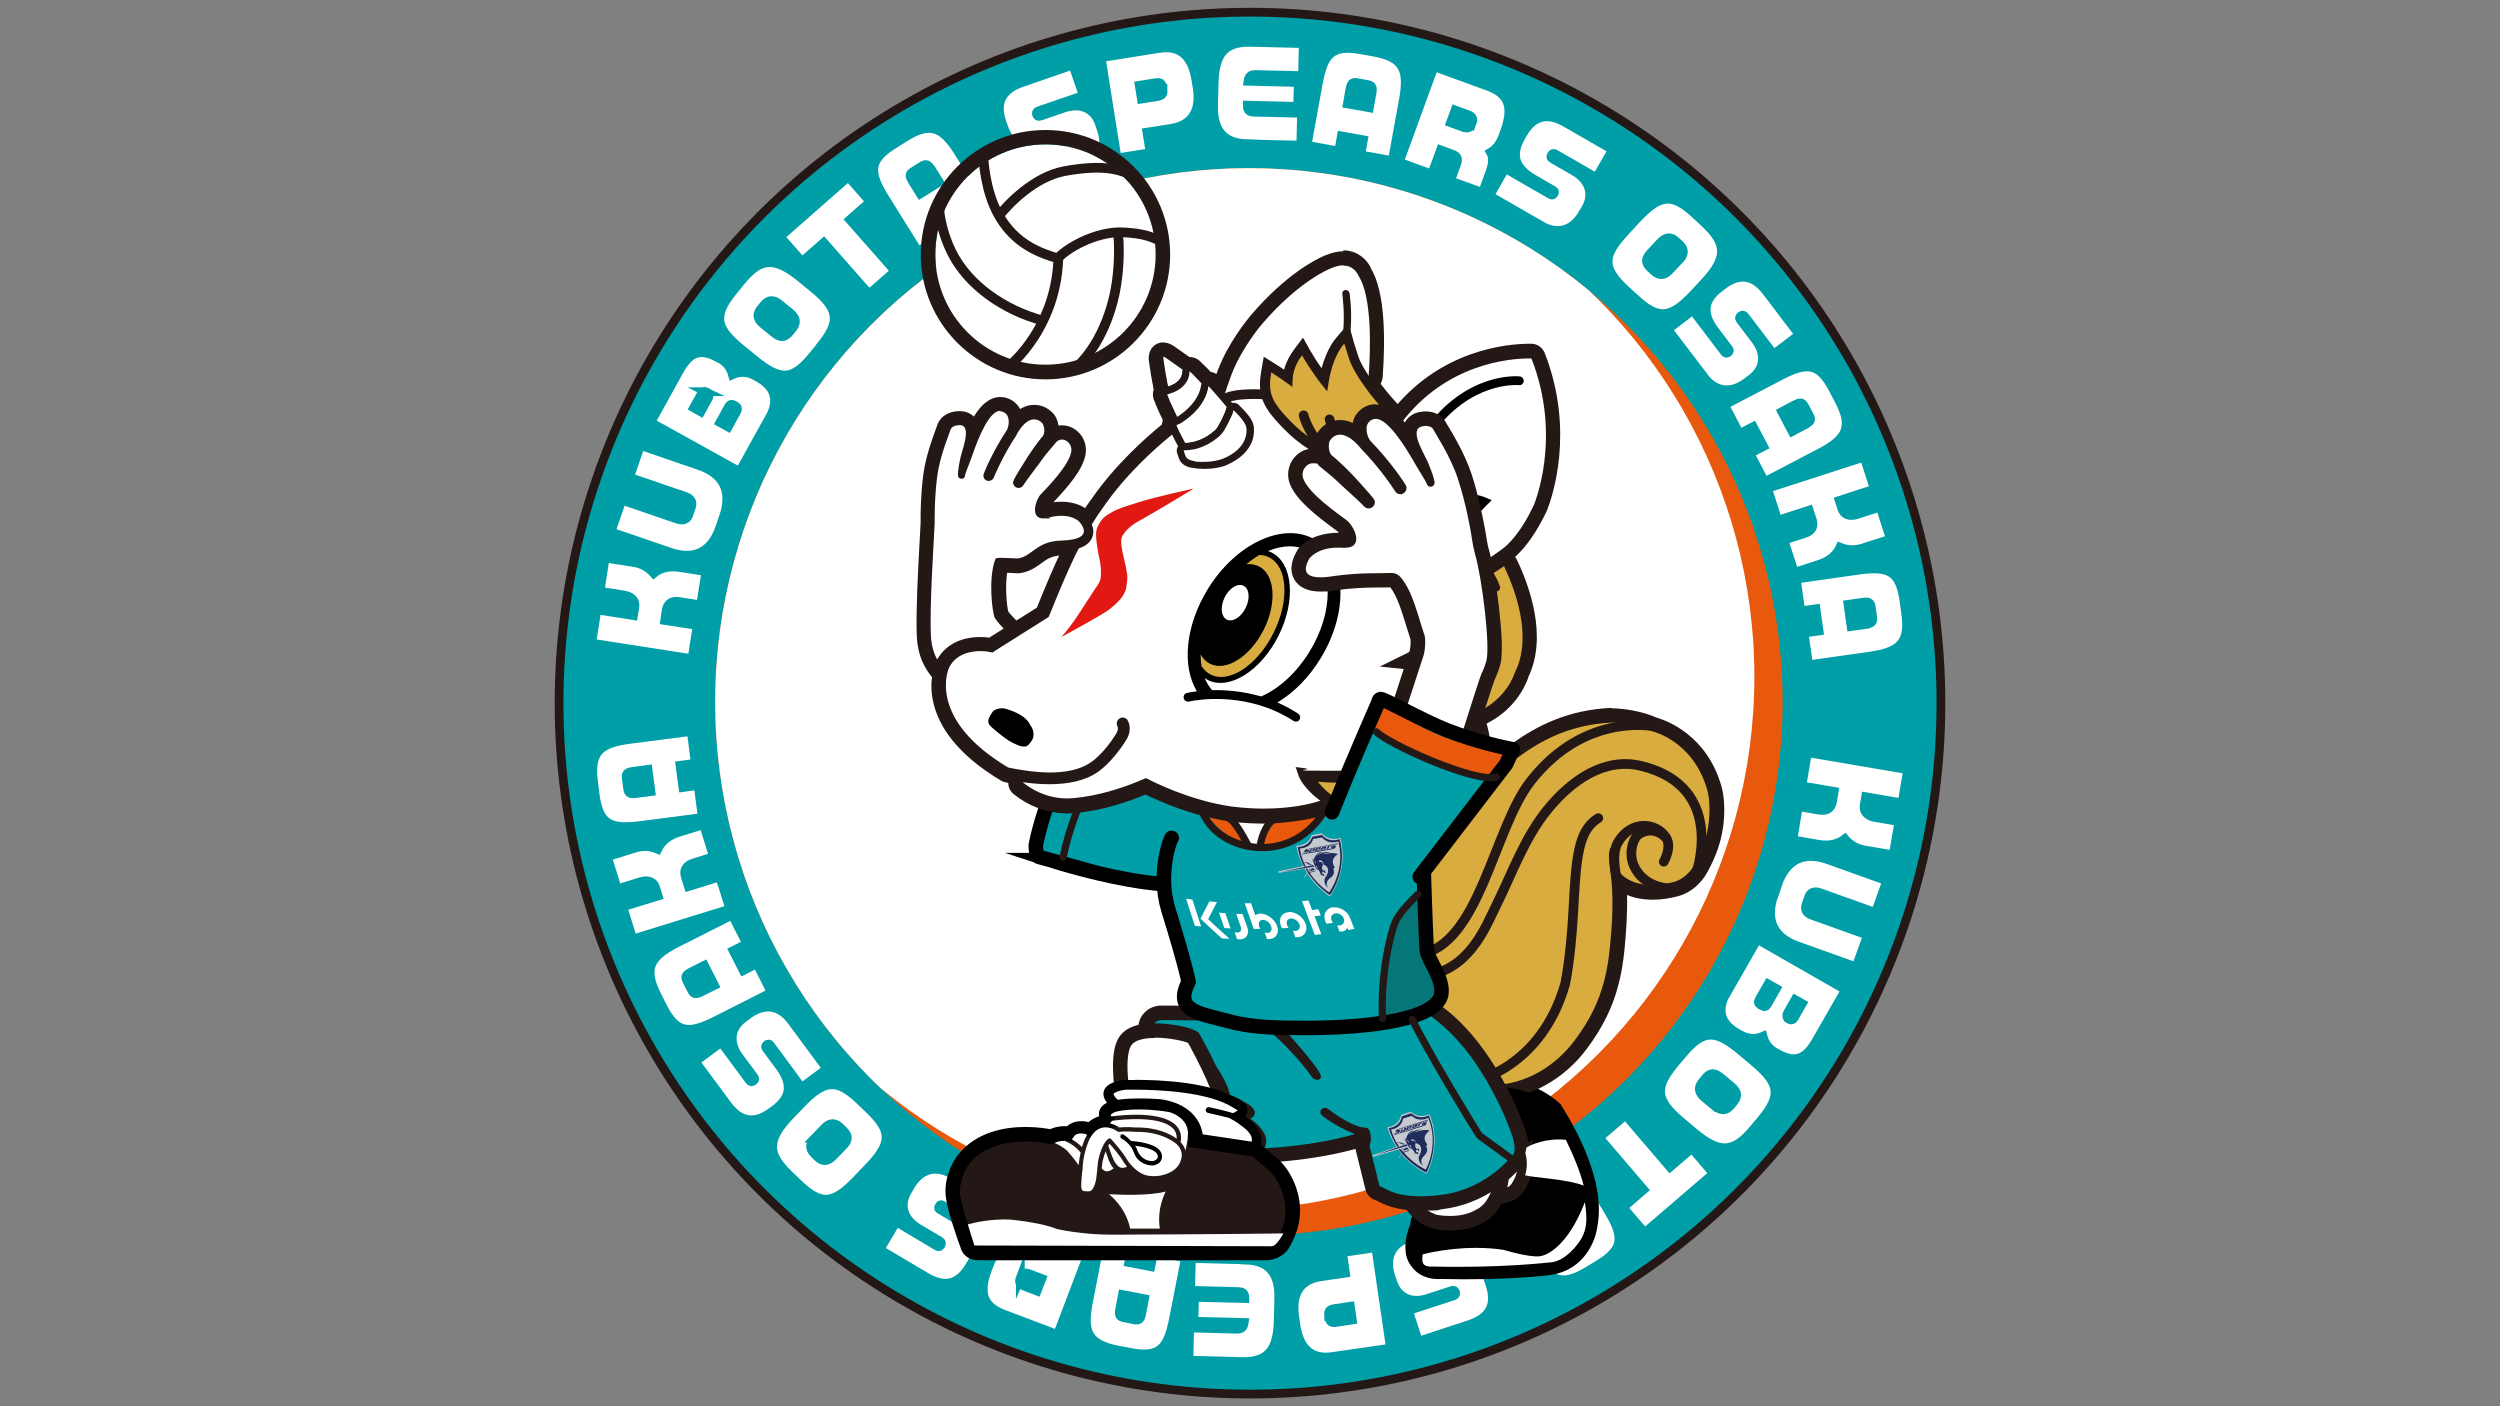 <?xml version="1.0" encoding="UTF-8"?>
<svg id="_レイヤー_1" data-name=" レイヤー 1" xmlns="http://www.w3.org/2000/svg" width="1600" height="900" version="1.1" xmlns:xlink="http://www.w3.org/1999/xlink" viewBox="0 0 1600 900">
  <rect x="0" y="0" width="1600" height="900" fill="#808080" stroke="none"/>
  <defs>
    <style>
      .cls-1, .cls-2, .cls-3, .cls-4, .cls-5, .cls-6, .cls-7, .cls-8 {
        fill: none;
      }

      .cls-1, .cls-4, .cls-5, .cls-6, .cls-9, .cls-7, .cls-10, .cls-8 {
        stroke-miterlimit: 10;
      }

      .cls-1, .cls-4, .cls-5, .cls-6, .cls-8 {
        stroke: #231815;
      }

      .cls-1, .cls-10 {
        stroke-width: 5.6px;
      }

      .cls-11 {
        fill: #000;
      }

      .cls-11, .cls-12, .cls-13, .cls-3, .cls-14, .cls-15, .cls-16, .cls-17, .cls-18, .cls-19, .cls-20 {
        stroke-width: 0px;
      }

      .cls-12 {
        fill: #009fa8;
      }

      .cls-2 {
        stroke-linejoin: round;
      }

      .cls-2, .cls-5, .cls-6 {
        stroke-linecap: round;
      }

      .cls-2, .cls-9, .cls-7 {
        stroke: #000;
        stroke-width: 9.3px;
      }

      .cls-13 {
        fill: #d9ac40;
      }

      .cls-14 {
        fill: #1f2c5c;
      }

      .cls-4, .cls-6 {
        stroke-width: 6.2px;
      }

      .cls-21 {
        clip-path: url(#clippath-1);
      }

      .cls-22, .cls-16 {
        fill: #e8590d;
      }

      .cls-5, .cls-8 {
        stroke-width: 4.6px;
      }

      .cls-15, .cls-9 {
        fill: #231815;
      }

      .cls-23 {
        clip-path: url(#clippath);
      }

      .cls-17 {
        fill: #e21913;
      }

      .cls-18 {
        fill: #067778;
      }

      .cls-10 {
        stroke: #009fa8;
      }

      .cls-10, .cls-19 {
        fill: #fff;
      }

      .cls-20 {
        fill: #c5cace;
      }
    </style>
    <clipPath id="clippath">
      <circle class="cls-16" cx="799.3" cy="449.2" r="341.6"/>
    </clipPath>
    <clipPath id="clippath-1">
      <rect class="cls-3" x="673.3" y="321.9" width="39.2" height="39.2"/>
    </clipPath>
  </defs>
  <g>
    <circle class="cls-12" cx="799.3" cy="449.2" r="442.2"/>
    <g>
      <path class="cls-10" d="M1150.9,516.2l13.3,2.3c4.9.8,7.8-1,8.6-5.4l1.1-6.6-20.7-3.5,3.6-21.3,64.1,10.9-3.6,21.3-23.3-4-.9,5.5c-.6,3.8,1.7,6.9,6.9,7.8l15.3,2.6-3.6,21.3-18.3-3.1c-5.3-.9-9.6-3.5-12.7-7.2-4.2,3.3-9.8,4.7-16.6,3.6l-16.7-2.9,3.6-21.4Z"/>
      <path class="cls-10" d="M1135.3,572.7l2.4-6.8c6.4-17.9,18.8-20.4,32.4-15.6l37.4,13.4-7.2,20.3-35.5-12.7c-3.8-1.3-6.2-.2-7.2,2.7l-1.7,4.8c-1.2,3.3.2,5.7,3.8,7l35.5,12.7-7.3,20.3-37.4-13.4c-13.6-4.8-21.5-14.8-15.1-32.8Z"/>
      <path class="cls-10" d="M1105.2,635.3l19.5-34.1,56.4,32.3-18.6,32.4c-6.3,11-12.8,15.3-25.2,8.2l-1.9-1.1c-3-1.7-5.9-5.1-7.1-9.8-4.9,2.1-9.9,1.7-14.6-1l-1.8-1c-9.1-5.2-14.2-13.2-6.9-26ZM1128.1,644c1.1.6,2.1.4,2.9-1l5.9-10.3-5.3-3-5.6,9.7c-1,1.8-.7,2.9.5,3.6l1.6.9ZM1145.3,652.5c1,.6,2.2.3,3-1.1l5.2-9.1-4.6-2.6-5,8.8c-.7,1.3-.4,3,.6,3.6l.8.4Z"/>
      <path class="cls-10" d="M1071.8,680.5l4.9-5.8c13.4-16,21.1-15.9,37.9-1.8l7.5,6.3c16.8,14,18.3,21.7,5,37.7l-4.9,5.8c-12.4,14.9-21.4,16-38.1,2l-7.5-6.3c-16.8-14-18.1-21.9-4.8-37.9ZM1097.6,707.9c3.5,2.9,6.7,3.6,10.1-.4l1.8-2.2c2.7-3.3,3-6.4-1.4-10l-6.6-5.5c-4.3-3.6-6.8-3.7-10.2.4l-1.8,2.2c-3.4,4.1-2,7.2,1.4,10.1l6.6,5.5Z"/>
      <path class="cls-10" d="M1052,761.4l-28.5-33.3,16.8-14.4,28.5,33.3,14-12,13.8,16.1-44,37.8-13.8-16.1,13.2-11.4Z"/>
      <path class="cls-10" d="M978.5,758.7l5.1,8.4,12.3-7.4-5.1-8.4,17.7-10.7,20.6,34c10.2,16.9,10.2,24.8-6.1,34.7l-6.9,4.2c-16.4,9.9-24.2,6.7-34.4-10.2l-20.6-34,17.5-10.6ZM999.1,792.7c2.1,3.5,3.3,4.3,6.1,2.5l5.6-3.4c2.8-1.7,2.7-3,.5-6.6l-4.7-7.8-12.3,7.4,4.7,7.8Z"/>
      <path class="cls-10" d="M902.3,791.8l36.2-11.9,6.3,19.2-32,10.5c-1,.3-1.2.9-.9,1.9v.2c.4,1.1,1,1.3,1.9,1l13.7-4.5c13.9-4.6,21.5-.1,25.4,11.8l.7,2.2c4.5,13.8-1,21.4-13.3,25.5l-32.5,10.7-6.4-19.6,29-9.5c1.1-.4,1.4-1.1,1.1-2v-.3c-.4-.9-1-1.6-2.2-1.1l-15.3,5c-11.4,3.8-19.6-1.1-22.6-10.2l-1.3-3.9c-3.3-10.1-1.1-20.5,12.3-24.9Z"/>
      <path class="cls-10" d="M845.3,817.1l15.8-2.3-1.9-13.2,21.3-3.1,9.4,64.3-37.3,5.4c-11.8,1.7-20.8-3.4-23.3-20.5l-.7-5.1c-2-13.5,2.7-23.5,16.7-25.5ZM850.5,842.6c.6,3.9,1.8,4.2,4.9,3.7l10.1-1.5-1.3-8.8-10.1,1.5c-3.1.4-4.2,1.6-3.7,4.4v.7Z"/>
      <path class="cls-10" d="M796.8,806.4c17.2.4,22,10.6,21.6,25.3l-.3,12.3c-.4,16.5-3.9,27.9-23.2,27.4l-34-.9.5-20.6,30.2.8c2.8,0,4.2-.9,4.7-4.3l-32.2-.8.4-15.3,32.2.8c0-2.9-.5-4.4-4.5-4.5l-30.2-.8.5-20.4,34.3.9Z"/>
      <path class="cls-10" d="M724.3,798.4l-1.9,9.6,14.1,2.7,1.9-9.6,20.3,3.9-7.6,38.9c-3.8,19.4-9.1,25.2-27.9,21.6l-7.9-1.5c-18.8-3.7-22.5-11.3-18.7-30.7l7.6-38.9,20.1,3.9ZM716.7,837.4c-.8,4.1-.4,5.4,2.8,6l6.5,1.3c3.2.6,4-.4,4.8-4.5l1.7-9-14.1-2.7-1.7,9Z"/>
      <path class="cls-10" d="M667.3,781l-4.2,11c-1.2,3.1-.4,4.9,2.4,5.9l7.8,3,5.9-15.4,20.7,7.8-23.1,60.8-34.3-13c-11.7-4.4-16.9-11.9-10.5-28.6l1.4-3.6c1.8-4.8,4.6-8.2,8-10.1-1.9-3.4-1.5-7.4.5-12.6l5-13,20.6,7.8ZM653,817.7c-1.1,2.9-.4,4.4,2.6,5.5l8.1,3.1,3.1-8-8.1-3.1c-3-1.2-4.7,0-5.4,1.9l-.3.7Z"/>
      <path class="cls-10" d="M609.6,751.7l32.8,19.5-10.3,17.3-29-17.2c-.9-.6-1.5-.3-2,.6v.2c-.7,1-.5,1.6.4,2l12.4,7.4c12.6,7.5,14.2,16.1,7.8,26.9l-1.2,2c-7.4,12.5-16.8,13.4-27.9,6.8l-29.5-17.5,10.5-17.7,26.2,15.6c1,.6,1.8.3,2.2-.5l.2-.3c.5-.8.6-1.7-.5-2.4l-13.8-8.2c-10.3-6.1-12.1-15.5-7.2-23.8l2.1-3.6c5.4-9.1,14.7-14.3,26.9-7.1Z"/>
      <path class="cls-10" d="M550.6,704.5l5.5,5.3c15.1,14.4,14.4,22.2-.8,38l-6.8,7.1c-15.1,15.8-22.9,16.8-37.9,2.4l-5.5-5.3c-14-13.4-14.5-22.4.6-38.2l6.8-7.1c15.2-15.8,23.1-16.6,38.1-2.2ZM521.5,728.4c-3.1,3.3-4.1,6.5-.3,10.1l2,2c3.1,3,6.2,3.4,10.1-.7l6-6.2c3.9-4,4.1-6.5.3-10.2l-2-2c-3.8-3.7-7.1-2.5-10.2.8l-6,6.2Z"/>
      <path class="cls-10" d="M506.6,653.4l22.6,30.6-16.2,12-20-27.1c-.6-.9-1.2-.9-2.1-.3h-.2c-.9.8-.9,1.5-.4,2.2l8.6,11.6c8.7,11.8,6.8,20.4-3.2,27.8l-1.9,1.4c-11.7,8.6-20.7,5.8-28.4-4.6l-20.4-27.6,16.6-12.3,18.1,24.5c.7.9,1.5,1,2.2.4l.3-.2c.8-.6,1.2-1.3.4-2.4l-9.6-12.9c-7.1-9.7-5.1-19,2.6-24.7l3.3-2.5c8.5-6.3,19.1-7.5,27.5,3.9Z"/>
      <path class="cls-10" d="M477.9,604l-8.7,4.4,6.5,12.8,8.7-4.4,9.3,18.4-35.4,17.9c-17.6,8.9-25.5,8.3-34.2-8.8l-3.6-7.2c-8.6-17.1-4.9-24.6,12.7-33.6l35.4-17.9,9.3,18.3ZM442.6,621.9c-3.7,1.9-4.5,2.9-3,5.9l3,5.9c1.5,2.9,2.8,2.9,6.5,1l8.2-4.1-6.5-12.8-8.2,4.1Z"/>
      <path class="cls-10" d="M456.7,548.3l-12.9,4c-4.7,1.5-6.5,4.5-5.2,8.7l2,6.4,20.1-6.2,6.4,20.6-62.1,19.2-6.4-20.6,22.6-7-1.6-5.3c-1.1-3.7-4.7-5.4-9.7-3.8l-14.8,4.6-6.4-20.6,17.7-5.5c5.2-1.6,10.1-1.2,14.5.7,2.3-4.8,6.6-8.6,13.2-10.7l16.2-5,6.4,20.7Z"/>
      <path class="cls-10" d="M444.9,488.5l-9.7,1.3,1.9,14.2,9.7-1.3,2.7,20.5-39.3,5.1c-19.6,2.5-26.8-.7-29.3-19.7l-1-8c-2.5-19,3.6-24.9,23.2-27.4l39.3-5.1,2.6,20.3ZM405.6,493.6c-4.1.5-5.2,1.3-4.8,4.6l.9,6.5c.4,3.2,1.7,3.7,5.8,3.1l9.1-1.2-1.9-14.2-9.1,1.2Z"/>
      <path class="cls-10" d="M448.2,387.1l-13.3-2.1c-4.9-.8-7.8,1.1-8.5,5.5l-1,6.6,20.8,3.2-3.3,21.3-64.2-10,3.3-21.3,23.4,3.7.9-5.5c.6-3.8-1.8-6.9-7-7.7l-15.3-2.4,3.3-21.3,18.3,2.9c5.4.8,9.6,3.4,12.8,7,4.1-3.3,9.7-4.9,16.6-3.8l16.8,2.6-3.4,21.4Z"/>
      <path class="cls-10" d="M463.1,330.5l-2.3,6.8c-6.1,18-18.5,20.7-32.2,16l-37.6-12.9,7-20.3,35.6,12.2c3.8,1.3,6.2.1,7.2-2.8l1.7-4.9c1.1-3.3-.3-5.7-3.9-6.9l-35.7-12.2,7-20.4,37.6,12.9c13.6,4.7,21.7,14.5,15.6,32.6Z"/>
      <path class="cls-10" d="M492.3,267.5l-19,34.3-56.8-31.5,18.1-32.7c6.1-11.1,12.6-15.5,25.1-8.5l1.9,1c3.1,1.7,5.9,5,7.2,9.7,4.9-2.2,9.9-1.8,14.6.8l1.8,1c9.1,5.1,14.4,13,7.2,25.9ZM452,250.7c-1-.5-2.2-.3-3,1.1l-5.1,9.2,4.6,2.6,4.9-8.9c.7-1.3.3-3.1-.7-3.6l-.8-.4ZM469.3,259c-1.1-.6-2.1-.3-2.9,1.1l-5.7,10.3,5.3,2.9,5.4-9.8c1-1.8.7-2.9-.5-3.6l-1.6-.9Z"/>
      <path class="cls-10" d="M525.1,221.7l-4.8,5.9c-13.2,16.2-20.9,16.1-37.9,2.3l-7.6-6.2c-16.9-13.8-18.6-21.4-5.5-37.6l4.8-5.9c12.2-15,21.2-16.3,38.1-2.6l7.6,6.2c17,13.8,18.4,21.7,5.3,37.8ZM498.9,194.7c-3.5-2.9-6.8-3.5-10.1.6l-1.8,2.2c-2.7,3.3-2.9,6.4,1.5,10l6.7,5.4c4.3,3.5,6.8,3.6,10.2-.5l1.8-2.2c3.3-4.1,1.9-7.2-1.6-10.1l-6.7-5.4Z"/>
      <path class="cls-10" d="M543.8,140.6l29,32.9-16.6,14.6-29-32.9-13.9,12.2-14-15.9,43.6-38.3,14,15.9-13.1,11.5Z"/>
      <path class="cls-10" d="M617.2,142.3l-5.2-8.3-12.2,7.6,5.2,8.3-17.5,10.9-21-33.7c-10.5-16.8-10.6-24.7,5.7-34.8l6.8-4.3c16.2-10.1,24.1-7.1,34.6,9.7l21,33.7-17.4,10.8ZM596.2,108.7c-2.2-3.5-3.3-4.2-6.1-2.5l-5.6,3.5c-2.8,1.7-2.6,3-.4,6.6l4.9,7.8,12.2-7.6-4.9-7.8Z"/>
      <path class="cls-10" d="M693,108.2l-36,12.4-6.6-19.1,31.8-11c1-.4,1.2-.9.9-1.9v-.2c-.4-1.1-1.1-1.3-1.9-1l-13.6,4.7c-13.8,4.8-21.5.4-25.5-11.4l-.8-2.2c-4.7-13.7.7-21.5,12.9-25.7l32.4-11.2,6.7,19.5-28.8,9.9c-1.1.4-1.4,1.1-1.1,2v.3c.4.9,1,1.5,2.2,1.1l15.2-5.2c11.4-3.9,19.7.8,22.8,9.9l1.3,3.9c3.4,10,1.4,20.5-12,25.1Z"/>
      <path class="cls-10" d="M749.8,82.1l-15.8,2.5,2.1,13.1-21.2,3.4-10.2-64.2,37.2-5.9c11.8-1.9,20.8,3.1,23.5,20.2l.8,5.1c2.1,13.5-2.4,23.5-16.4,25.8ZM744.2,56.6c-.6-3.9-1.8-4.1-5-3.6l-10.1,1.6,1.4,8.8,10.1-1.6c3.1-.5,4.1-1.6,3.7-4.5v-.7Z"/>
      <path class="cls-10" d="M798.3,92c-17.2-.4-22-10.6-21.6-25.2l.3-12.3c.4-16.5,3.9-27.9,23.1-27.4l34,.8-.5,20.5-30.2-.7c-2.8,0-4.2.9-4.7,4.3l32.2.8-.4,15.3-32.2-.8c0,2.9.5,4.4,4.5,4.5l30.2.7-.5,20.4-34.3-.8Z"/>
      <path class="cls-10" d="M870.9,99.1l1.7-9.6-14.1-2.5-1.7,9.7-20.3-3.7,7.1-39.1c3.5-19.5,8.8-25.4,27.6-22l7.9,1.4c18.8,3.4,22.6,11,19.1,30.4l-7.1,39.1-20.2-3.6ZM878,60c.7-4.1.4-5.4-2.9-5.9l-6.5-1.2c-3.2-.6-4,.5-4.7,4.6l-1.6,9,14.1,2.5,1.6-9Z"/>
      <path class="cls-10" d="M928.3,115.8l4-11.1c1.1-3.1.4-4.9-2.5-5.9l-7.8-2.9-5.7,15.5-20.8-7.6,22.3-61.1,34.4,12.5c11.8,4.3,17,11.6,10.9,28.5l-1.3,3.6c-1.8,4.9-4.5,8.2-7.9,10.2,1.9,3.3,1.6,7.4-.3,12.6l-4.8,13.1-20.7-7.5ZM942.1,78.9c1.1-2.9.4-4.4-2.6-5.5l-8.2-3-3,8.1,8.2,3c3.1,1.1,4.7,0,5.3-2l.2-.7Z"/>
      <path class="cls-10" d="M986.3,144.3l-33-19,10-17.5,29.2,16.8c.9.5,1.5.3,2-.6v-.2c.7-1,.4-1.6-.4-2l-12.5-7.2c-12.7-7.3-14.4-15.9-8.2-26.8l1.1-2c7.2-12.6,16.6-13.6,27.8-7.1l29.7,17.1-10.3,17.9-26.4-15.2c-1-.6-1.8-.3-2.2.5l-.2.3c-.5.8-.6,1.7.6,2.3l13.9,8c10.4,6,12.3,15.4,7.6,23.6l-2.1,3.6c-5.3,9.2-14.5,14.5-26.8,7.5Z"/>
      <path class="cls-10" d="M1046,190.7l-5.6-5.2c-15.3-14.2-14.7-22,.3-38l6.7-7.2c14.9-16,22.6-17.1,37.9-2.9l5.6,5.2c14.1,13.2,14.8,22.2,0,38.2l-6.7,7.2c-15,16-22.9,16.9-38.1,2.7ZM1074.7,166.4c3.1-3.3,4-6.5.1-10.1l-2.1-1.9c-3.1-2.9-6.2-3.3-10.1.8l-5.9,6.3c-3.8,4.1-4.1,6.6-.2,10.2l2.1,1.9c3.9,3.6,7.1,2.4,10.1-.9l5.9-6.3Z"/>
      <path class="cls-10" d="M1090.5,241.1l-23.1-30.3,16-12.2,20.4,26.8c.7.9,1.3.9,2.1.2h.2c.9-.8.9-1.5.3-2.2l-8.7-11.5c-8.9-11.6-7.1-20.3,2.9-27.8l1.8-1.4c11.5-8.8,20.6-6.1,28.4,4.2l20.7,27.3-16.4,12.5-18.5-24.3c-.7-.9-1.5-.9-2.2-.4l-.3.2c-.8.6-1.2,1.3-.4,2.4l9.7,12.8c7.3,9.6,5.4,18.9-2.2,24.7l-3.3,2.5c-8.4,6.4-19,7.7-27.6-3.5Z"/>
      <path class="cls-10" d="M1120,290.2l8.7-4.5-6.7-12.7-8.7,4.5-9.6-18.3,35.2-18.4c17.5-9.2,25.4-8.7,34.3,8.3l3.7,7.1c8.9,16.9,5.2,24.6-12.3,33.7l-35.2,18.4-9.5-18.1ZM1155.1,271.8c3.7-1.9,4.5-3,2.9-5.9l-3.1-5.8c-1.5-2.9-2.8-2.8-6.5-.9l-8.1,4.3,6.7,12.7,8.1-4.3Z"/>
      <path class="cls-10" d="M1142,345.6l12.8-4.1c4.7-1.5,6.5-4.5,5.1-8.7l-2.1-6.3-20,6.5-6.6-20.5,61.8-20,6.6,20.5-22.5,7.3,1.7,5.3c1.2,3.7,4.7,5.3,9.7,3.7l14.8-4.8,6.6,20.5-17.7,5.7c-5.2,1.7-10.1,1.3-14.6-.5-2.2,4.8-6.5,8.7-13.1,10.9l-16.1,5.2-6.7-20.6Z"/>
      <path class="cls-10" d="M1154.5,405.2l9.7-1.4-2-14.2-9.7,1.4-2.9-20.4,39.3-5.6c19.6-2.8,26.9.3,29.6,19.2l1.1,8c2.7,18.9-3.3,24.9-22.8,27.7l-39.3,5.6-2.9-20.3ZM1193.8,399.6c4.1-.6,5.2-1.3,4.7-4.6l-.9-6.5c-.5-3.2-1.7-3.6-5.8-3l-9.1,1.3,2,14.2,9.1-1.3Z"/>
    </g>
    <g>
      <circle class="cls-22" cx="799.3" cy="449.2" r="341.6"/>
      <g class="cls-23">
        <circle class="cls-19" cx="781.2" cy="433.1" r="341.6"/>
      </g>
    </g>
  </g>
  <g>
    <g>
      <g>
        <path class="cls-19" d="M715.7,541.7c-2,0-3.9-.6-5.7-1.7l-.2-.2-.2-.2c-21.2-17.1-72-61.8-93.8-91.1-3.2-4.3-6.4-7.6-9.4-10.8-7.6-7.9-14.7-15.4-15.2-31.9-.5-16.2.8-39.4,1.8-58.1.3-4.7.5-9,.7-13v-.3c0-6.1.1-18,1.7-30,1.4-11.1,5.9-23,7.8-28.1.3-.8.6-1.7.7-2,1-4.1,4.9-6.7,10.2-6.7s1.7,0,2.7.3c2.1.6,3.8,1.9,4.9,3.8.9,1.6,1.3,3.6,1.3,5.7,5.8-13.1,11.2-18.9,17.4-18.9s4.3.8,6.2,2.3c2.8,2.2,3.9,5.9,3.7,9.6,3.6-4.5,7.6-6.8,11.8-6.8s2.9.3,4.3.9c1.3.5,4.3,2.3,5.4,4.7,1.8,3.9,1.9,8.3.2,11.5,0-.1.2-.2.3-.3,1.9-2.4,4.6-3.7,7.5-3.7s6.1,1.5,8.2,4c2.2,2.6,3,6.1,2.3,9.4-1.9,9.4-13,21.3-19,27.7-.7.8-1.3,1.4-1.8,2-1.4,1.6-2.7,6-2.2,7.5.1,0,.3,0,.6,0,.5,0,1.3,0,2.5-.4,3-.8,6.1-1.2,9-1.2,5.6,0,10.5,1.5,14.2,4.5l.3.3.3.3c4,4.7,5.3,8.9,3.6,12.7-2.9,6.7-13.3,7.2-18.3,7.4-.3,0-.6,0-.8,0-7.5.4-11.2,3.1-15.1,5.9-3.2,2.3-6.5,4.7-11.4,5.5-.4,0-.8,0-1.3,0-.9,0-2.2,0-3.7-.2-1.9-.1-4-.3-5.7-.3s-.5,0-.7,0c-3.1,11.2-1,28.4.1,31.5,8.4,13.2,79.5,69.8,106.3,90.6l3.3,2.6-2.2,3.5c-2.4,3.9-5.1,10.5-7.9,17.5-7.1,17.5-13.8,34-24.6,34h0Z"/>
        <path class="cls-15" d="M640.3,263.3c1.1,0,2.2.4,3.3,1.3,2.4,2,2.5,6.8,1,10.3-9.2,13.9-15.1,27.9-15.2,29.1-.2,1.9,1.1,3.6,3,3.8.1,0,.3,0,.4,0,1.5,0,2.8-1,3.3-2.3.3-.8,5.4-13.4,14.5-27.1,0,0,0,0,0-.1,0,0,0,0,0-.1,2.1-3.9,6.2-9.8,11.2-9.8.8,0,1.7.2,2.6.5.9.4,2.6,1.6,3,2.4,1.4,3,1.1,5.9.2,7.5-1.6,1.9-3.5,4.3-5.4,7-2.9,4-5.4,7.9-8.2,12.5-2.9,4.6-4.4,7.2-5.1,8.7,0,0,0,0,0,.1-.8,1.7-.6,2.2-.2,3.1.5,1.2,1.7,2,3,2.1,0,0,.2,0,.2,0,1.2,0,2.4-.7,3-1.7,1.7-2.9,9.7-13.1,12.6-17.3,2.3-3.2,5.1-6.2,8.2-10,1.1-1.4,2.5-2,3.9-2,3.4,0,6.8,3.6,6,7.9-1.8,9.2-15.5,22.9-19.7,27.4-3.1,3.4-6.8,15.2,1.8,15.2s2.3-.2,3.7-.6c2.3-.6,5-1.1,7.8-1.1,4,0,8.1.9,11.3,3.5,10.6,12.3-8.4,12.2-12.2,12.4-15.3.8-17.8,10.1-26.9,11.4-.2,0-.4,0-.6,0-1.8,0-6.1-.4-9.5-.4s-4.1.2-4.3.9c-4.8,12.8-1.8,35-.3,37.6,10,16.4,107.5,92,107.5,92-8,12.8-17.2,49.3-28.6,49.3s-2.2-.3-3.3-1c-21.8-17.5-72-62-92.9-90.2-11.4-15.4-23.1-19.4-23.7-40.1-.6-20.1,1.5-50.9,2.5-70.8,0-.3-.3-15,1.6-29.8,1.7-13.2,8-27.9,8.4-29.5.7-2.6,3.7-3.3,5.7-3.3s1.2,0,1.5.1c6.5,1.8-.3,17.1-1,22.1-.1.8-1.4,6.1-1.3,9.8,0,1.7,1.2,2.3,2.3,2.3s2-.6,2.1-1.5c.3-2.3,2.3-6.5,4.7-13.3,4.3-12.4,11-28.7,18-28.7M640.3,254.1s0,0,0,0c-7,0-12.5,5-17,12.5-1.5-1.4-3.3-2.4-5.3-3-1.2-.3-2.5-.5-3.9-.5-7.3,0-13,3.9-14.6,10-.1.3-.4,1-.6,1.6-1.9,5.2-6.5,17.5-8,29.1-1.6,12.3-1.8,24.5-1.7,30.6v.2c-.2,3.9-.4,8.3-.7,12.9-1,18.7-2.3,42-1.8,58.4.5,18.2,8.6,26.7,16.4,34.9,3,3.1,6.1,6.4,9.1,10.4,22,29.6,73.2,74.7,94.6,91.9l.5.4.5.3c2.6,1.6,5.3,2.4,8.1,2.4,13.9,0,21.2-17.9,28.9-36.9,2.6-6.5,5.4-13.2,7.6-16.8l4.4-7.1-6.6-5.1c-.2-.2-24.6-19.1-49.8-39.7-43-35.2-52.8-46.1-55.1-49.2-.9-3.5-2.2-15.7-.7-24.8.8,0,1.6,0,2.4.1,1.6.1,2.9.2,4,.2s1.3,0,1.9-.1c6.1-.9,10.2-3.9,13.5-6.3,3.6-2.6,6.4-4.7,12.6-5,.2,0,.4,0,.7,0,5.5-.2,18.3-.7,22.3-10.2,1.6-3.8,2.2-9.9-4.4-17.6l-.6-.7-.7-.5c-4.5-3.6-10.4-5.4-17-5.4-1.6,0-3.3.1-5,.3.1-.1.2-.2.3-.4,8.7-9.3,18.2-20,20.1-29.9.9-4.7-.3-9.5-3.3-13.2-3-3.6-7.3-5.7-11.7-5.7-.7,0-1.5,0-2.2.2-.3-1.7-.8-3.4-1.6-5.1-1.8-3.7-5.9-6.2-7.9-7h0c-2-.8-4-1.2-6.1-1.2-2.5,0-5.7.6-9,2.7-.9-1.7-2.1-3.2-3.6-4.4-2.7-2.2-5.9-3.3-9.1-3.3h0ZM657.1,311.9h0s0,0,0,0h0Z"/>
      </g>
      <g>
        <path class="cls-12" d="M664.8,548.3c-.4-.1-.8-.4-.9-.8-.6-1.6-1-3.8-1-6.6.1-19,12.6-40.7,22.5-56.3,2.5-4,10.5-19.6,16.4-19.6.3,0,.6,0,.8.3.8.6,2.6,1.7,8.3,4.6l38.5,27.2s50.4,31.9,35.2,58.4c-15.2,26.6-117.7-6.5-119.9-7.2Z"/>
        <path class="cls-7" d="M672.5,550.5c-2.9-.8-5.4-1.5-7.7-2.1-.4-.1-.8-.4-.9-.8-.6-1.6-1-3.8-1-6.6,8.8-44.3,33.1-75.9,38.9-75.9.3,0,.6,0,.8.3.8.6,2.6,1.7,8.3,4.6l38.5,27.2s50.4,31.9,35.2,58.4c-15.2,26.6-112.2-5.1-112.2-5.1Z"/>
        <path class="cls-5" d="M712.3,476.4c-15.6,22.9-26.8,46.9-31.9,72.3"/>
      </g>
      <g>
        <path class="cls-7" d="M923.8,745.4c-.7,10.9-18.8,36.5-16.3,38.3-2.3,5.4-3.4,10.2-3.4,14.4s.9,6.9,2.8,9.4c4.6,6.7,12.7,6.6,14.8,6.4,41.9,1,68.8-2.3,69.9-2.5,18.8-2.6,25.3-19.2,26.2-27.7,4.9-26-12.7-58.3-22.7-74.1-21.9-19.5-52.5-16.2-63-3.8-11,13-7.5,28.7-8.2,39.6Z"/>
        <g>
          <path class="cls-13" d="M955,698.8c-8.3,0-49.2-6.7-57.1-10.8-6.6-3.5-12.1-15.4-2.4-77.5,5.2-33.4,12.7-66.1,12.7-66.4l.3-1.2.8-.9c4.6-5.1,9.2-10.3,13.7-15.4,28.6-32.6,58.2-66.4,107.6-68.8.2,0,.5,0,.9,0,4.9,0,16.7,1.2,27.2,5.8,4.5,1.2,29.6,9.2,38.6,41,1.8,6.5,1.7,15.6,1.1,21.5-1.1,10.2-4.1,19.4-9.9,29.7-3.6,6.5-9.4,11.3-15.7,13.1-5.1,1.4-10.1,2.1-14.9,2.1s-6.6-.3-9.7-1c-3.9-.9-8.4-2.7-12-5.7,1.2,15,.1,30.2-1.2,43.4-1.6,15.6-5.1,28.9-10.8,40.7-3.2,6.5-7.1,12.9-12,19.5-14.2,19.3-35.5,30.9-57.1,30.9h0Z"/>
          <path class="cls-15" d="M1031.5,462.4c3.6,0,15.3.9,25.6,5.5,1,.3,26.8,6.4,35.6,37.9,1.6,5.7,1.6,14,1,19.7-1.1,10.4-4.3,18.9-9.3,28-2.8,5.1-7.5,9.3-12.9,10.9-4.5,1.2-9.1,2-13.7,2s-5.8-.3-8.7-.9c-5.5-1.2-12.7-4.9-14.4-10.8-.9-3.3-.7-7.4.3-10.7,0,0-4.5-1.3-4.5-1.3-1.5,5.2-.5,10,.2,15.2,2.2,16.1,1.2,33.3-.5,49.5-1.3,13.5-4.4,26.8-10.4,39.1-3.2,6.6-7.2,12.9-11.6,18.8-12.5,17-31.9,29-53.4,29.1,0,0,0,0,0,0-8,0-48.1-6.7-54.9-10.3-16.8-8.8,12.7-138.8,12.7-138.8,33.9-37.2,63.1-80,118.1-82.8.2,0,.4,0,.7,0M1031.5,453.1c-.4,0-.8,0-1.1,0-51.3,2.5-81.6,37-110.8,70.4-4.5,5.1-9.1,10.3-13.6,15.4l-1.6,1.8-.5,2.4c0,.3-7.5,33.2-12.8,66.7-3.1,19.9-4.9,36.2-5.3,48.5-.6,19.7,2.4,29.9,10.1,33.9,4,2.1,14,4.6,29.7,7.4,11,2,24.4,4,29.5,4h0c23,0,45.7-12.4,60.8-32.8,5.1-6.9,9.1-13.5,12.4-20.2,6-12.2,9.7-26,11.3-42.2,1.1-10.9,2-23.1,1.7-35.6,2,.8,4,1.4,6,1.9,3.4.8,7,1.1,10.7,1.1,5.2,0,10.6-.8,16.2-2.3,7.6-2.1,14.3-7.7,18.5-15.3,6-10.9,9.2-20.6,10.4-31.5.7-6.5.7-16.1-1.3-23.2-9.4-33.4-35.7-42.5-41.5-44.2-13.8-6-28.1-6-28.7-6h0Z"/>
        </g>
        <path class="cls-6" d="M1060.4,465.2s-45.2-10.9-80.9,34.9c-23.8,30.6-32.7,105.2-71.5,110.8"/>
        <path class="cls-6" d="M1084.8,561.4s22-57.4-34.4-71.2c-24.2-5.9-45.4,10.1-59.8,27.7-14.9,18.2-22.7,40.7-33,61.5-7.2,14.6-17.7,42.5-47.6,45.4"/>
        <path class="cls-6" d="M1022.9,523.6c-13.2,8-14.2,26.2-16,59.6-1.8,32.2-5.3,46.7-5.3,46.8-15.2,52.9-57.4,62.8-64.6,63.7"/>
        <path class="cls-6" d="M1064.8,551.5s5.5-9.3,1.4-15.6c-6.1-9.3-22-11.5-30.7,3.2-5.1,8.6-.2,25.4-.2,25.4"/>
        <path class="cls-6" d="M1066.1,536.1s-7.2-8.4-17.1-2.3c-3.9,2.5-6.9,12.2-3.3,20.3,3,6.8,9.8,13.1,21.7,14.5"/>
        <path class="cls-11" d="M923.8,745.4c-.7,10.9-18.8,36.5-16.3,38.3-2.3,5.4-3.4,10.2-3.4,14.4s.9,6.9,2.8,9.4c4.6,6.7,12.7,6.6,14.8,6.4,41.9,1,68.8-2.3,69.9-2.5,18.8-2.6,25.3-19.2,26.2-27.7,4.9-26-12.7-58.3-22.7-74.1-21.9-19.5-52.5-16.2-63-3.8-11,13-7.5,28.7-8.2,39.6Z"/>
        <path class="cls-6" d="M1001.4,543.4"/>
      </g>
      <g>
        <g>
          <path class="cls-19" d="M956.1,760c.9-3,1.4-6.3,1.6-10.2l.2-2.9,2.7-1.1c3.7-1.5,6.3-2.7,8.4-3.9l7.1-4.1v8.2c-.2,4.2-1.6,8.9-4.2,13.2h0c0,.1-.8,1.3-.8,1.3-1.8,2.7-4.9,4.4-9.7,5.4l-7.5,1.5,2.1-7.4Z"/>
          <path class="cls-15" d="M971.4,745.8c0,6.3-4.1,11.9-4.1,12-1.3,1.9-4.1,2.9-6.8,3.4.9-3.2,1.5-6.8,1.8-11.2,3.3-1.3,6.4-2.7,9-4.2M980.8,729.5l-14.1,8.3c-1.9,1.1-4.4,2.3-7.8,3.6l-5.4,2.2-.4,5.8c-.2,3.5-.7,6.6-1.5,9.2l-4.2,14.7,15-3.1c5.9-1.2,10.1-3.7,12.6-7.4l1.6-2.3v-.3c2-3.7,4-8.8,4.1-14.4l.2-16.4h0ZM971.4,755h0,0Z"/>
        </g>
        <g>
          <path class="cls-19" d="M928.3,782.8c-4.2,0-7.9-.5-10.2-1h-.5c0-.1-2.7-1.3-2.7-1.3h0c-2.4-1-9.3-5-13.6-13.3l-2.9-5.6,6.2-1.1c9.2-1.7,32.5-6.3,50.5-12.5l6.9-2.4-.7,7.2c-1.8,17.2-10.1,23.3-13.5,25.1h0c0,0-.6.4-.6.4-5.1,3-11.4,4.5-18.6,4.5Z"/>
          <path class="cls-15" d="M956.6,752.3c-1.8,17.6-11.1,21.6-11.5,21.7h-.3c0,0-.2.3-.2.3-5.2,3-11.2,3.9-16.3,3.9s-7.5-.5-9.4-.9l-2.2-1c-.3,0-7.2-3.3-11.4-11.2,11.8-2.2,34-6.8,51.2-12.7M967.3,738.8l-13.7,4.8c-17.8,6.2-40.8,10.7-49.9,12.4l-12.4,2.3,5.8,11.1c4.8,9.3,12.4,13.9,15.8,15.4h0s2.2,1,2.2,1l1,.4,1.1.2c2.5.5,6.5,1.1,11.1,1.1,8.1,0,15.1-1.7,21-5.1h.2c5.3-2.7,14.4-10.7,16.2-29l1.5-14.5h0ZM956.6,761.5h0,0Z"/>
        </g>
        <g>
          <path class="cls-12" d="M908.9,770.3c-14.4,0-21.2-3.6-24.9-5.6-.7-.4-1.5-.8-1.8-.9-1.9-.3-3.3-1.7-3.7-3.5-1.6-6.8-6.3-25.4-6.4-25.6-.2-.8-.2-1.6,0-2.4,0,0,.4-1.5.7-2.9,0-.7,0-2.1-.3-3.1-.2,0-.4,0-.7,0-.2,1.9-1.5,3.5-3.3,4-25.5,7.4-53,8.9-56,9l-3.2.2c0,0-.2,0-.3,0-1.6,0-3.1-.8-4-2.2-.9-1.5-.9-3.3,0-4.8.4-.7.6-1.4.6-2.3-.1-3-3.1-6.7-8.3-10.5-1.4-1-2.1-2.6-1.9-4.3.2-1.5,1.1-2.8,2.4-3.5-.6-.6-1.8-1.6-4.2-2.8-.1,0-.2-.1-.4-.2-2.3-1.5-4.9-2.8-7.8-3.9-1.5-.5-2.5-1.8-2.9-3.3-1.8-7.8-8.2-18.1-17.9-29-.3-.4-.5-.6-.7-.7-6.4-6.9-21.9-7.8-26.5-7.9-2.4,0-4.3-1.9-4.5-4.2-.3-3.4.4-6,2.1-7.9,2.4-3,6.2-3.5,6.9-3.6.1,0,.3,0,.4,0,2.2,0,4.8,0,7.7,0,13,0,28.7.6,35.3.9,1.6,0,2.6.1,2.9.1h0c1,0,2,.3,2.9,1,1.1.9,1.8,1.3,2.2,1.5.2-.1.3-.2.5-.3,1.7-1.2,4.5-3.1,9.5-3.1s2.7.1,4.2.4c4.7.8,6.1,5,6.8,7,0,.3.2.6.3.9.3.1.6.3.8.4.3.2.7.5,1.1.8,0-.3.2-.6.3-.9.8-1.7,2.4-2.7,4.2-2.7s.4,0,.7,0c.1,0,.4,0,1,0,6.9,0,26.7-4.1,44.1-7.7,17.4-3.6,32.4-6.7,38.2-6.7s1.4.2,2.1.5c41.8,20.5,62.6,79,63.8,82.5,4.4,11.4,2.7,16.6,1.3,18.6,0,0,0,.1-.1.2-.7,1-18,24.1-49.2,28-5.1.6-9.9,1-14.2,1h0Z"/>
          <path class="cls-15" d="M905.3,644.2s0,0,0,0c41,20,61.5,79.9,61.5,79.9,3.5,9.1,2.6,13.3,1.8,14.5,0,0-16.4,22.4-46.1,26.1-5.3.7-9.8.9-13.7.9-18,0-22.6-5.9-25.9-6.4-1.6-6.9-6.4-25.7-6.4-25.7,0,0,.5-1.7.8-3.3.3-1.7,0-8.5-3.3-8.5,0,0-.1,0-.2,0-4.3,0-12.4-3.3-24.2-12.2-.5-.4-1.1-.5-1.7-.5-.9,0-1.7.4-2.3,1.1-.4.5-.6,1.2-.6,1.7,0,.8.5,1.6,1.2,2.2,3.4,2.7,10.6,7.8,21,11.8-25.8,7.5-54.6,8.9-54.9,8.9l-3.2.2c1-1.6,1.3-3.2,1.3-4.8-.2-6-6-11.1-10.2-14.2,1.9-.8,2.6-2,2.8-3.1,0-.2.1-.3.1-.7,0-1.3-.8-3.8-7.1-7.1-2.6-1.7-5.6-3.2-8.8-4.3-3.4-14.7-19-31-19.5-31.7-7.1-7.9-22.5-9.4-29.9-9.6-.2-2,0-3.5,1-4.5,1.4-1.7,3.9-2,3.9-2,2.3,0,4.9,0,7.5,0,16.4,0,37.1,1,38.3,1s0,0,0,0c2.4,1.9,4,2.6,5.2,2.6,2.8,0,3.8-3.6,9.8-3.6,1,0,2.1,0,3.4.3,3.9.7,2.6,6.9,6.2,7.5,5.2,3.5,21.5,20.6,26.5,28.6.6,1,2.2,1.8,3.5,1.8s.8,0,1.1-.3c1.3-.8,1.8-1.6.2-4.5-2.9-5.3-19-24.2-23-27.7.5,0,1,0,1.7,0,14.1,0,71-14.4,82.3-14.4M905.3,635c-6,0-18.8,2.6-39.2,6.8-16.3,3.4-36.7,7.6-43.1,7.6s-.4,0-.4,0c-.4,0-.9,0-1.3,0-1.4,0-2.8.3-4,.9-1.5-2.6-4.1-5.4-8.7-6.2-1.8-.3-3.4-.5-5-.5-4.6,0-7.8,1.3-9.9,2.5-1.5-1-3.3-1.5-5.1-1.5,0,0,0,0,0,0-.4,0-1.4,0-2.8-.1-6.7-.3-22.4-.9-35.5-.9-2.9,0-5.5,0-7.8,0-.3,0-.5,0-.8,0-1.5.2-6.5,1-9.9,5.2-2.5,2.9-3.6,6.7-3.2,11.3.4,4.7,4.3,8.3,9,8.4,10.7.3,19.7,2.8,23.1,6.4.2.2.4.4.7.8,12.4,14,15.9,22.9,16.8,27,.7,3,2.9,5.5,5.8,6.6,2.6,1,5,2.1,6.9,3.4.2.1.3.2.5.3-.2.6-.3,1.2-.4,1.9-.4,3.3,1.1,6.6,3.8,8.5,4.8,3.5,6.2,6,6.4,6.8-1.7,2.9-1.7,6.5,0,9.4,1.7,2.8,4.7,4.5,7.9,4.5s.3,0,.5,0l3.2-.2h0c3.9-.2,29.9-1.7,54.7-8.6,0,.2,0,.3.1.5,0,.2,4.7,18.8,6.3,25.5.8,3.4,3.5,6.1,6.8,6.9.3.1.7.4,1,.5,4,2.1,11.6,6.1,27.1,6.1s9.5-.3,14.8-1c33.2-4.2,51.6-28.8,52.4-29.8,0-.1.2-.2.2-.3,3.3-5,3.1-12.6-.8-22.8-1.5-4.4-22.9-64-66.1-85.1-1.3-.6-2.6-.9-4-.9,0,0,0,0,0,0h0Z"/>
        </g>
        <path class="cls-12" d="M911.6,556.6c0,0,8.9-31.5,10.7-39.7-6.9-.2-54.1-26-60.9-26.1-9.9,11-22.4,19.2-33.2,24.8-9.7,29.5-33.4,22.4-33.7,22.4-8,.9-21.1-46.6-30.1-49.2-4.8-1.4-12.2,50.2-14.4,48.7-5.8,17.3-5.9,37.9-2.4,46.2,1.1,2.8,9.4,27.2,11.1,29.6,0,0-4.3,14.2-1.9,21.6s25.7,16.9,25.7,16.9c7.3,5,47.4,4.6,60.1,5.5,12.8.9,62.3-7.5,63.3-9.1,2.6-5,1.6-48.1,4.6-68.8,1.2-8.7.4-23.2.9-23Z"/>
        <path class="cls-18" d="M906.7,648.3s15.5-7,15.9-14.5c.5-10.9-13.9-24.2-13.6-29.6,1.4-20.9,1.8-26.9-2.7-28.8,0,1.4-6.9,4.7-11.4,12.3-10,16.9-10,63.8-10,63.8l21.9-3.2Z"/>
      </g>
      <g>
        <path class="cls-19" d="M832.6,523.3c-3,.2-19.8-15.2-23.2-15.3-2.4,0-28.8,11.8-31.3,11.6,2.4,2.5,17,14.7,19.1,20.1.7,0,18.3,3.1,17.2,1.7.2-2.7,14.1-13.4,18.2-18.2Z"/>
        <g>
          <path class="cls-16" d="M823.3,521.4c-1.7.2-7.3,4.2-9.3,4.4-6,4.8-7,14-7.2,16.7,2.2,0,5.8.8,7.9.4,12.4-1.7,25.5-14.2,32.5-23.9-1,.4-10.6.6-23.9,2.4Z"/>
          <path class="cls-16" d="M782.6,519.6c-1.6-.1-13.4-3.9-15.2-4.2,0,0,12.3,17.8,23,21.8,1.4.6,3.4,1.1,5.2,1.5-3.4-7.3-11.7-18.4-13-19.2Z"/>
          <path class="cls-8" d="M848.3,517.8c-7.9,14.2-21.7,23.8-38.1,24.6-9.9.5-20.3-2.1-28.5-7.9-2.8-2-10.3-7.3-14.1-20"/>
          <path class="cls-8" d="M806.3,542.3s1.5-12,7.9-17.1c8.1-6.5,34.2-7.8,34.2-7.8"/>
          <path class="cls-8" d="M799.1,541.7s-6.7-13.1-10.6-16.5c-9.7-8.3-13.4-8.6-13.4-8.6"/>
        </g>
      </g>
      <g>
        <g>
          <path class="cls-19" d="M1014.1,787.9c-.6,2.1-1.5,4-2.7,5.9-4.2,6.4-11.9,14.2-20.2,14.2-.2,0-29.6,3.6-74.1,2.6h-.7c0,.1-4,.3-5.4-1.7-.7-1.1-1-3-.5-6.1,6.5-1.7,28.4-6.4,51.8-2.9,5,1.5,20.9,5.9,25.4,3.5l-.3.2c1.1-.4,15.3-4.1,26.9-34.2,1,6.2,1.6,12.6-.1,18.5Z"/>
          <path class="cls-19" d="M1002.2,729.6c4.4,8.9,8.7,19,11.4,29.2-11-4.3-31.7-5-37.5-6.6,1.2-4.2,1.6-9.1.1-14.3.3-1.1.5-2.2.7-3.4,2.2-1.7,13-6.4,25.3-5Z"/>
        </g>
        <path class="cls-19" d="M767.2,743.1c.4-2.1.7-4.2.8-6.7,5.6,1.1,18.3,3.5,38.8,5.9l1.7,1.9c1.7,1.8,3.2,3.7,4.6,5.4-23-.4-40.8-5.1-45.9-6.5Z"/>
      </g>
      <path class="cls-2" d="M749.9,536.3c0-1.6-9.6,21.5-2.2,45.7,5.2,17,10.2,33.6,13,46.3-9.6,19,6.6,20.1,26.1,25.4,15.7,4.3,33.2,4.1,49.3,4.2,8.7,0,83.9,0,86.4-22.2,1.1-9.8-8.6-21.6-9.3-27.2-.6-5.6-2-50.4-2-50.4"/>
      <g>
        <g>
          <g>
            <path class="cls-13" d="M808.3,522.4c-11.1,0-19.3-1.1-20.6-1.3h0c-26-3.6-49.8-15.3-54.5-17.7-27.6,11.9-47,12.5-50.7,12.5h-.4c-11.2-.3-21.8-4.2-30.7-11.4-1.6-1.3-2.2-3.5-1.3-5.5.3-.6.6-1.1,1.1-1.5-2.9-.5-5.3-1-7.2-1.5-.5-.1-.9-.3-1.3-.5-54-32.2-41.3-66-39.7-69.8,0,0,0-.2.1-.2,4.2-8.5,12.8-13.2,24.2-13.2s5.9.4,6.4.5h.3c0,0,.3-.2.4-.2l32.9-20.7v-.2c10.9-26.8,21-50.5,34.8-69.4,0,0,0-.1.1-.2,15-21.8,34.7-39.1,45.1-47.5.3-.3.7-.6,1.1-1-.6-2.1.4-4.3,2.3-5.3.6-.3,1.5-.8,2.6-1.4,6.1-3.8,10.5-8.2,13.1-13.1l.3-.6c1-2.1,1.8-4.3,2.2-6.9.3-1.8,1.6-3.2,3.3-3.7.4-.1.9-.2,1.3-.2,1.3,0,2.6.6,3.5,1.6.4.4.8.9,1.3,1.4.4.5.9,1,1.3,1.5.3.3.6.7.9,1,1.3-3.9,2.8-8.2,3.5-9.8,6.4-16.7,18.3-31.2,20.2-33.4h0c21.8-25.5,40.2-34.6,45.3-36.8h0c.1,0,.3-.1.5-.2h.2c3.5-1.6,6.8-2.4,9.8-2.4s3.9.3,5.6,1c5.4,2.1,7.7,7,7.9,7.5,0,.1,0,.2.1.4,9.3,14.9,8.4,48.5,7,67.2-.1,2-1.5,3.6-3.4,4.1-.4.1-.8.2-1.2.2-1.5,0-2.9-.7-3.8-2-4.3-6.2-7-11.7-8.3-16.1,0-.1,0-.3,0-.4-.5-1.3-1.8-5.3-2.9-9.4-1.8,1.8-3.9,4.6-6,8.7-1.8,3.6-3.2,7.6-4.2,11.7-.4,1.8-1.8,3.1-3.6,3.4-.3,0-.6,0-.9,0-1.5,0-2.9-.7-3.7-1.9-2.1-2.9-5.8-8.2-9-14.2-1.2,1.4-2.8,3.7-4.2,6.4-.9,1.8-1.7,4-2.3,6.5-.4,1.5-1.4,2.7-2.8,3.2-.5.2-1.1.3-1.7.3-.9,0-1.8-.3-2.6-.8l-.8-.5c-1.8-1.2-4-2.6-6.2-4-.3,1.8-.8,4.6-1.5,8,.5,1.9,1.9,6.9,3.1,11.1l.8,2.9c1.5,2.3,3.3,4.6,5.4,7,0,0,.2.2.3.3,12.8,12.8,24.9,21.6,33.2,24.2.1,0,.2,0,.3.1.6.2,8.5,2.4,19.6,2.4s1.6,0,2.4,0c0,0,.1,0,.2,0,.2,0,1,0,1.6.1h.4c.2,0,.4,0,.6,0,2.1,0,5.2-.7,7.9-4.1h0c.2-.7,2.4-5.9,4.9-18.4.1-.7.4-1.3.8-1.9,30.2-40.3,73.4-43.5,86-43.5s.9,0,1.3,0c1.9,0,3.5,1.2,4.2,2.9,19,48.4,4.6,89.5,1.6,97.2h0c0,.2-.1.4-.2.6l-1.6,3.2c-8.2,16.5-16.3,23.7-19.4,26l-.3.2c-.1.1-.2.2-.4.3l-.2.2c-7.4,5.6-15.4,10.6-22.8,14.3h0c3-1.5,5.8-3,8.4-4.6.7-.4,1.5-.6,2.2-.7.4-.7.9-1.3,1.6-1.8,2.3-1.4,4.9-3.1,6.8-4.4.8-.5,1.7-.8,2.6-.8s.8,0,1.2.2c1.3.3,2.4,1.3,3,2.5,7.8,16.3,19,47.2,7.2,71.4h0c0,0,0,.4-.1.5-1.1,3.2-7.5,19.7-27.4,28.2l-4.1,1.8c-.2,0-.5.2-.7.2-6.4,1.6-13.2,2.5-20,2.5s-8.5-.3-12.2-.9c.7,1.2.7,2.7.2,4-3.7,9-16.6,30.1-55.4,30.1-5.6,0-11.7-.5-18-1.4,1.2,2.2,4.5,6.9,11.5,12.2,1.4,1,2.1,2.8,1.8,4.5-.3,1.7-1.5,3.1-3.2,3.7-11,3.5-23.8,5.3-38,5.3ZM888.7,456.7c.7.3,1.7.7,2.8,1.1-.1-.4-.2-.8-.3-1.2,0-.4,0-.8,0-1.1-.9.4-1.7.8-2.6,1.2ZM924.3,427c0,.2.2.5.2.7.3-.3.5-.6.7-.9-.3,0-.6.1-1,.2Z"/>
            <path class="cls-15" d="M859.8,170c1.4,0,2.7.2,3.9.7,3.8,1.5,5.4,5.1,5.4,5.1l.2.5.3.4c8.2,13.1,7.8,44.7,6.3,64.4-3.6-5.2-6.4-10.4-7.6-14.7v-.2s0-.1,0-.1c0,0-2.4-6.7-3.6-12.3l-.4-1.5c1.2-12.6-.5-24.2-.6-24.7-.2-1.1-1.2-2-2.4-2-.1,0-.2,0-.3,0-1.3.2-2.2,1.3-1.9,2.7,0,0,1.7,12,.5,24.3-1.5,1.3-5.4,4.7-8.9,11.8-1.7,3.3-3.4,7.5-4.6,12.6-2.9-4-6.8-9.9-9.8-15.9l-1.7-3.4-2.7,2.7c-.2.2-3.9,3.8-6.8,9.5-1.1,2.2-2,4.8-2.6,7.5-2.5-1.7-6-4-9.6-6.1l-3.8-2.2-.4,4.3s-.6,4.4-2,11.2c0,.4,2.3,8.4,4.4,15.8,1.6,2.4,3.6,5.2,6.3,8.2.9.8,20.3,21,35.5,25.7.4.2,9.2,2.7,21.2,2.7s1.7,0,2.5,0c0,0,0,0,0,0,.2,0,1.1,0,1.6.1.3,0,.6,0,1,0,2.9,0,7.8-.9,11.9-6.2l.3-.6c0-.2,2.5-5.6,5.2-19.3,28.7-38.3,69.4-41.6,82.3-41.6s.9,0,1.2,0c20,50.9,1.6,93.6,1.5,94l-1.6,3.2c-9.2,18.5-18.2,24.5-18.2,24.5l-.4.3c-.1,0-11.7,9.2-25.3,15.5l.2.6c.2,2,1.9,28-17.1,39.7-.1,0-2.6,4.3-4.2,9,4.3-2.5,6.9-4.2,7.2-4.3,6.9-4.2,11.4-9.9,14.4-15.9,3.9-7.8,5.1-15.8,5.5-21.6,3.5-1.7,6.8-3.5,9.8-5.3,1.1,1.8,2.6,4.3,3.7,7.7.3,1,1.3,1.5,2.2,1.5s.5,0,.8-.1c1.1-.4,1.8-1.7,1.4-2.9-1.3-3.7-2.8-6.5-4.2-8.6,2.7-1.7,5-3.2,6.9-4.5,6.7,14.1,18.4,44.5,7.2,67.4l-.2.4-.2.5c-.2.7-5.3,17.1-24.9,25.5l-4.1,1.8c-6.6,1.7-13,2.3-18.8,2.3-10.7,0-19.7-2.1-25.7-4.1,23.3-12,33.6-27,35.6-30.2,3.1-1.1,6.1-2.4,9-4.3,5.4-3.5,10.8-7.8,14.9-16.2,1.3-2.7,2.5-5.6,3.6-9.1.4-1.5-.4-3-1.9-3.5-.3,0-.5-.1-.8-.1-1.2,0-2.3.8-2.7,2-3.7,12.8-9.9,18.3-16.1,22.1-3.7,2.4-7.7,3.9-11.8,4.9,0,0-.2.1-.5.2-4,.9-8,1.4-11.8,1.5,0,3,1.3,5.2,5.1,5.2s1,0,1.5-.1c-5.9,6.7-17,16.8-35,24.5l-7.2,3.2,7,3.6c.6.3,8.4,4.1,20.5,6.3-3.3,8.1-15.2,27.2-51.2,27.2s-12-.5-18.9-1.6l-6.1-.8,2,5.9c.1.4,2.9,7.6,13.8,15.7-12.6,4-26,5-36.6,5s-19.8-1.3-20-1.3c-27.1-3.8-51.9-16.6-53.7-17.6,0,0-.9-.5-1.4-.5,0,0-.1,0-.2,0-28.1,12.4-47.7,12.9-50.5,12.9s-.3,0-.3,0c-12.8-.3-22-5.7-27.8-10.4,5,.7,11,1.3,17.2,1.3,10.7,0,22.2-1.8,30.7-7.7.3-.2,9.5-6.2,18.5-20.8.5-.7,3.9-6.5.9-12.2-.6-1.2-1.9-2-3.3-2-.6,0-1.2.1-1.8.5-1.8,1-2.5,3.3-1.6,5,.9,1.7-.2,4-.7,4.8-8,13-16.1,18.4-16.3,18.4s0,0,0,0c-7.1,5-16.9,6.5-26.4,6.5s-21.6-2.1-26.5-3.2c-52-31.1-38.4-62.6-37.8-63.9,4.5-9,14-10.6,20.1-10.6,3.1,0,5.3.4,5.5.5l2.2.4,1.8-1.2,34.1-21.5.7-1.6c11.2-27.7,20.9-50.3,34.3-68.7h0c14.2-20.7,32.8-37.4,44.3-46.7,1.1-1,2.3-2,3.7-3.1-.4-.8-.7-1.7-1.1-2.6.7-.4,1.7-.9,2.8-1.5,4.4-2.7,10.9-7.6,14.8-14.9.1-.2.2-.5.3-.6,1.3-2.5,2.1-5.2,2.6-8.2.8.9,1.7,1.9,2.7,2.9,1.7,1.9,3.6,4.1,5.5,6.3.7-.4,1.2-.6,1.3-.6.7-3.1,4.2-13.1,5.3-15.9,6.5-17,19.2-31.9,19.4-32.1,24-28,43.6-35.5,43.7-35.6h.1s.2-.1.2-.1c3-1.3,5.7-2,8.1-2M920,428.7h0M859.8,160.8c-3.6,0-7.4.9-11.5,2.6-.3,0-.5.2-.8.3-5.4,2.3-24.5,11.8-46.9,38h0c-2.6,3.1-14.5,17.7-21,34.8-.2.6-.6,1.6-1.1,2.9-1.5-1-3.3-1.5-5.1-1.5-.9,0-1.7.1-2.6.4-3.4,1-6,3.9-6.6,7.4-.3,2.1-.9,3.9-1.7,5.5v.2c-.1.1-.2.2-.3.4-2.2,4.1-6,7.9-11.4,11.2-1.1.6-1.9,1.1-2.3,1.3-2.9,1.5-4.7,4.4-4.9,7.4-10.8,8.8-30.2,26.1-45.2,47.9,0,0-.1.2-.2.2-13.8,19-23.9,42.6-34.6,69.1l-30.5,19.2c-1.3-.2-3.3-.4-5.7-.4-13.2,0-23.3,5.6-28.3,15.7,0,.2-.1.3-.2.5-1.8,4.1-15.8,41.3,41.6,75.6.8.5,1.7.9,2.7,1.1.6.1,1.3.3,2.1.5,0,2.7,1.2,5.3,3.4,7.1,9.7,7.8,21.2,12.1,33.4,12.4,0,0,0,0,.1,0,0,0,.2,0,.4,0,3.7,0,23.1-.6,50.5-12.1,7.8,3.8,30,13.9,54,17.2h0c1.8.3,10,1.4,21.2,1.4s27.9-1.8,39.4-5.5c3.3-1.1,5.8-3.9,6.3-7.3.6-3.4-.8-6.9-3.6-9-1.2-.9-2.3-1.8-3.3-2.7,2.4.1,4.8.2,7.1.2,17.6,0,32.1-4.2,43.3-12.4,9.9-7.3,14.5-16,16.4-20.6,0-.2.1-.4.2-.6,2.4.2,4.9.3,7.5.3,7.2,0,14.3-.9,21.1-2.6.5-.1.9-.3,1.4-.5l4.1-1.8c21.1-9.1,28.2-26,29.9-31,0,0,0-.1,0-.2,12.5-26,.8-58.2-7.3-75.2-.3-.6-.7-1.2-1.1-1.8,4.2-3.8,11.3-11.6,18.4-25.7l1.6-3.2c.1-.3.3-.6.4-.9h0c3.2-8.1,18.1-50.7-1.5-100.7-1.4-3.5-4.7-5.8-8.4-5.9-.4,0-.9,0-1.4,0-13.1,0-58.2,3.3-89.7,45.3-.8,1.1-1.4,2.4-1.7,3.8-2,10.2-3.8,15.3-4.4,16.8-1.2,1.3-2.5,1.9-3.9,1.9s-.2,0-.3,0h-.4c-.9-.1-1.4-.1-1.9-.1s-.2,0-.3,0c-.8,0-1.5,0-2.3,0-9.1,0-16.4-1.6-18.1-2.1-.2,0-.3-.1-.5-.2-7.5-2.3-19.2-10.9-31.3-23,0,0-.2-.2-.2-.2-1.7-1.9-3.2-3.8-4.5-5.7l-.6-2.2c-1-3.3-2.2-7.6-2.8-9.9,0,0,0,0,0-.1.1,0,.2.2.4.2l.8.5c1.5,1,3.3,1.5,5.1,1.5s2.3-.2,3.4-.6c2.8-1.1,4.9-3.5,5.6-6.5.5-2,1.1-3.7,1.8-5.2,2.1,3.4,4.1,6.3,5.5,8.1,1.8,2.4,4.6,3.8,7.5,3.8s1.2,0,1.8-.2c3.5-.7,6.4-3.4,7.2-6.9.9-3.8,2.2-7.4,3.9-10.7,0-.1.1-.2.2-.4,0,0,0,.2,0,.2,0,.1,0,.3.1.4,1.4,5,4.3,10.8,8.9,17.5,1.8,2.6,4.6,4,7.6,4s1.6-.1,2.4-.3c3.8-1,6.5-4.3,6.8-8.3,1.7-23.3,1.8-54.3-7.5-69.6,0,0,0-.1,0-.2-.5-1.2-3.5-7.2-10.5-10-2.3-.9-4.7-1.4-7.3-1.4h0ZM970,355.5h0s0,0,0,0h0Z"/>
          </g>
          <g>
            <path class="cls-13" d="M873.8,297.2c-.6,0-1.2,0-1.8,0-7.5-.4-15.3-2.8-19.3-4.2-12.6-4.5-23.7-12.4-34.8-24.9-9.2-10.3-11.3-17.5-9-30.4.3-1.5,1.3-2.8,2.7-3.4.6-.3,1.2-.4,1.9-.4s1.7.2,2.5.7c0,0,4,2.5,7,4.6.5-2.8,1.4-5.7,2.9-8.6,1.3-2.6,2.7-4.6,3.6-5.9.9-1.2,2.2-1.8,3.7-1.8s.2,0,.3,0c1.6.1,3,1,3.7,2.3,3.3,5.8,6.9,11.1,9.3,14.3,1.2-5.3,2.8-10.2,5-14.5,1.6-3.2,3.4-6,5.3-8.2.9-1,2.2-1.6,3.5-1.6s.7,0,1,.1c1.7.4,3,1.6,3.4,3.3,1.1,3.9,2.3,7.3,2.5,8,0,.1,0,.2.1.3,1.4,5,5.3,12,11.4,20,1.2,1.6,2,2.6,2.1,2.7,0,0,0,0,.1.1,4.2,5.4,8.4,10.1,11.3,13.2l.8.8c.6.6,1,.9,1.7,1.6,1.2,1.1,1.8,2.8,1.4,4.5l-.3,1.1c-.8,9.4-2.4,26.4-21.9,26.4Z"/>
            <path class="cls-15" d="M860.3,219.7c1.2,4.2,2.5,7.8,2.6,8.3,1.8,6.5,6.7,14.4,12.1,21.6,1.2,1.7,2.2,2.9,2.2,2.9,4.3,5.5,8.7,10.4,11.6,13.5,1.3,1.3,1.6,1.6,2.7,2.5,0,0-.3,1.4-.3,1.4-1,12.9-3.4,22.5-17.3,22.5s-1,0-1.5,0c-6.6-.3-13.6-2.4-18-3.9-13.4-4.7-23.6-13.2-32.9-23.6-8-9.1-10-14.8-7.9-26.6,5,3.2,9.3,6.2,9.3,6.3l4.2,3,.2-5.1c.2-3.8,1.4-7.2,2.8-10,1-2.1,2.2-3.8,3.2-5.1,5.4,9.6,11.9,17.8,12.2,18.2l3.9,4.9,1-6.2c1.2-7.5,3.2-13.1,5.3-17.3,1.6-3.3,3.3-5.6,4.7-7.2M860.3,210.5c-2.7,0-5.2,1.1-7,3.2-2.2,2.5-4.2,5.6-5.9,9.2-.9,1.9-1.8,3.8-2.5,5.9-1.2-1.8-2.4-3.8-3.6-5.9-1.5-2.7-4.3-4.5-7.5-4.7-.2,0-.4,0-.6,0-2.9,0-5.6,1.4-7.4,3.7-1,1.4-2.6,3.7-4.1,6.6-.6,1.1-1,2.2-1.5,3.3-.6-.4-1.2-.8-1.8-1.2-1.5-.9-3.2-1.4-4.9-1.4-1.3,0-2.6.3-3.8.8-2.8,1.3-4.8,3.8-5.4,6.9-2.5,14.3,0,23,10.1,34.3,11.7,13.2,23.3,21.5,36.7,26.2,5.2,1.8,12.9,4.1,20.6,4.4.7,0,1.3,0,2,0,23.5,0,25.7-20.7,26.5-30.3,0-.4.2-.7.2-.7.8-3.3-.3-6.7-2.7-9-.7-.6-1-.9-1.6-1.5l-.7-.7c-2.8-3-6.8-7.5-10.9-12.8,0,0-.2-.2-.2-.3h0s-.8-.9-1.8-2.3c0,0,0,0,0-.1-5.6-7.5-9.4-14-10.6-18.5,0-.2-.1-.4-.2-.7-.2-.6-1.4-3.9-2.4-7.7-.9-3.3-3.6-5.8-6.9-6.5-.7-.2-1.3-.2-2-.2h0Z"/>
          </g>
          <g>
            <path class="cls-13" d="M747.6,252c-.8,0-1.6-.2-2.3-.6-1.2-.7-2-1.8-2.3-3.1,0-.2-.1-.4-.2-.7,0-.3-.2-.7-.3-1.1,0,0,0-.1,0-.2-.6-3.2-1.8-9.6-2.7-16.6,0-.4,0-.8,0-1.1,0-.5.1-1.5.6-2.4.8-1.6,2.4-2.6,4.1-2.6s.5,0,.7,0c1.2.2,2.4.7,3.7,1.7l10.4,7.3c1.3.9,2.1,2.5,2,4.1h0c0,.8,0,1.6-.2,2.3,0,.3,0,.7-.1,1,0,0,0,.1,0,.2-.2,1-1.2,3.3-2,4.6h0c-.6,1-1.5,1.9-2.6,2.9-1.3,1.2-3,2.2-5.3,3.2-.7.3-1.4.6-2,.8h-.2c-.5.2-1,.3-1.5.3Z"/>
            <path class="cls-15" d="M744.6,228.3c.3,0,.8.2,1.8.9,0,0,6,4.2,10.5,7.4,0,.7,0,1.4-.2,1.9,0,.3,0,.6-.1.8-.2.7-1,2.7-1.3,3.1-.4.7-1,1.3-1.7,1.9-1.1,1-2.6,1.8-4,2.4-.7.3-1.3.5-1.9.7-.1-.6-.3-1.2-.5-1.9-.9-4.5-1.9-10.3-2.7-16.3,0-.3,0-.7.2-.9M744.6,219.1c-3.5,0-6.7,1.9-8.3,5.1-.9,1.8-1,3.4-1.1,4.1,0,0,0,0,0-.1,0,.8,0,1.5,0,2.3.9,6.7,2,12.9,2.8,16.9,0,.1,0,.3,0,.4.1.4.2.8.3,1.2,0,.1,0,.3.1.4.6,2.6,2.2,4.8,4.5,6.1,1.4.8,2.9,1.2,4.5,1.2s2.1-.2,3.1-.5h.2c.6-.3,1.4-.5,2.3-.9,2.6-1.1,4.8-2.4,6.5-3.9,1.4-1.2,2.6-2.5,3.5-3.9h0c1.2-1.8,2.3-4.6,2.6-6.1,0-.1,0-.3,0-.4,0-.4.1-.8.2-1.2.1-.8.2-1.7.2-2.5h0c.2-3.3-1.3-6.4-3.9-8.2l-10.4-7.3c-1.9-1.4-3.8-2.2-5.7-2.5-.5,0-1-.1-1.5-.1h0Z"/>
          </g>
          <g>
            <path class="cls-13" d="M753.5,271.4c-.4,0-.8,0-1.2-.2-1.3-.4-2.3-1.3-2.9-2.5l-.6-1.2c-1.3-2.6-2.7-5.6-4-8.6l-.5-1.2c-.5-1.2-1-2.5-1.5-3.8-.5-1.3-.4-2.7.3-3.9.7-1.2,1.9-2,3.2-2.3.1,0,.2,0,.3,0,.2-.1.4-.2.7-.2,1.9-.5,5.4-1.8,7.7-4.7,0-.1.2-.3.3-.4.3-.4.5-.7.7-1,.6-1.1.8-2.3.9-3.9.1-1.8,1.2-3.3,2.8-4,.6-.2,1.2-.4,1.8-.4,1.1,0,2.2.4,3.1,1.2.9.8,1.8,1.7,2.7,2.5l.6.6c1.1,1.1,2.2,2.3,3.3,3.4l1.2,1.3c.9,1,1.4,2.3,1.2,3.7-1,9.4-7,18-17.5,24.9-.8.5-1.6.8-2.5.8Z"/>
            <path class="cls-15" d="M761.4,237.7c1.1.9,2.1,1.9,3.1,3,1.4,1.4,2.9,3.1,4.4,4.6-1.1,10.7-9.9,17.9-15.5,21.5-1.3-2.8-3-6.3-4.5-9.6-.7-1.7-1.3-3.2-1.9-4.8.4,0,.9-.2,1.4-.4,3.3-.9,7.6-2.9,10.4-6.7v-.2c.5-.5.8-1.1,1.1-1.6.9-1.8,1.3-3.6,1.4-5.7M761.4,228.5c-1.2,0-2.4.2-3.5.7-3.3,1.4-5.5,4.5-5.7,8,0,1.1-.2,1.6-.4,2,0,0-.2.3-.3.5,0,.1-.2.3-.3.4-1.5,1.8-4.1,2.6-5.1,2.9-.3,0-.5.2-.8.3-2.6.5-4.9,2.2-6.2,4.5-1.4,2.4-1.6,5.2-.7,7.8.5,1.4,1.1,2.7,1.6,4l.5,1.1c0,0,0,.1,0,.2,1.3,3,2.8,6.1,4.1,8.7l.6,1.2c1.2,2.4,3.3,4.2,5.8,4.9.8.2,1.7.3,2.5.3,1.8,0,3.5-.5,5.1-1.5,11.7-7.6,18.5-17.4,19.6-28.2.3-2.7-.6-5.3-2.5-7.3-.4-.4-.8-.9-1.2-1.3-1.1-1.2-2.2-2.4-3.4-3.5,0,0,0,0-.1-.1l-.6-.6c-.9-.9-1.8-1.8-2.8-2.7-1.7-1.5-3.9-2.3-6.1-2.3h0Z"/>
          </g>
          <g>
            <path class="cls-13" d="M899,525.5c-24.8,0-42.9-9.1-46.2-11,0,0-.1,0-.2-.1-6-3.5-9.2-7.1-11.7-10-.3-.4-.7-.8-1-1.1-1.3-1.4-1.5-3.5-.7-5.2.8-1.6,2.4-2.5,4.1-2.5s.3,0,.4,0c3.8.4,7.6.6,11.1.6,31.9,0,46-14.8,52.2-27.2.4-.8.7-1.5,1-2,.7-1.8,2.5-3,4.5-3s2.2.4,3.1,1c.9-1.1,2.2-1.8,3.6-1.8s.7,0,1.1,0c7.3,0,14.2-.9,20.7-2.5.4,0,.8-.1,1.2-.1,1.9,0,3.7,1.2,4.3,3.1,1.7,4.7,6.4,21.6-4.4,41.6l-.2.4c-1.3,2.7-6.5,12-18.7,16.8-.2,0-.4.1-.6.2-7.7,1.9-15.6,2.8-23.6,2.8Z"/>
            <path class="cls-15" d="M942.2,465.2c1.7,4.7,5.7,19.8-4.2,37.9l-.2.5c-.2.4-4.4,9.9-16.3,14.6-7.9,1.9-15.5,2.7-22.5,2.7-25.7,0-43.8-10.3-44.1-10.4-6.2-3.6-8.9-7.3-11.5-10.2,4.1.4,7.9.6,11.6.6,37.3,0,51.1-19.4,56.3-29.7.4-.9.8-1.6,1.1-2.3,0,0,.1-.1.2-.1s.2,0,.2,0c1.5,1.6,4.9,5.8,4.4,10.8-.5,5.1-4.8,9.9-12.8,14.4-1.3.8-1.8,2.4-1.1,3.8.5.9,1.5,1.4,2.5,1.4s.9-.1,1.3-.4c9.7-5.5,14.9-11.7,15.7-18.7.4-5-1.5-9.3-3.5-12.2.4,0,.7,0,1.1,0,6.8,0,14.2-.7,21.9-2.7M942.2,455.9c-.8,0-1.5,0-2.3.3-6.1,1.6-12.7,2.4-19.6,2.4s-.6,0-1,0c0,0,0,0,0,0-1.5,0-2.9.4-4.2,1-.8-.2-1.6-.3-2.5-.3-3.9,0-7.3,2.3-8.8,5.8-.2.4-.5,1-.8,1.8-8,16.1-24.7,24.6-48,24.6s-7-.2-10.7-.5c-.3,0-.6,0-.9,0-3.5,0-6.7,1.9-8.2,5.1-1.7,3.4-1.2,7.5,1.3,10.3.3.3.6.7.9,1.1,2.6,3,6.1,7.1,12.9,11,.1,0,.2.1.3.2,3.6,2,22.6,11.5,48.5,11.5s16.7-1,24.7-3c.4,0,.8-.2,1.2-.4,13.8-5.4,19.7-16,21.2-19.2v-.3c11.9-21.7,6.7-40.2,4.8-45.3-1.4-3.7-4.9-6.1-8.7-6.1h0Z"/>
          </g>
        </g>
        <g>
          <path class="cls-19" d="M808.3,520c-11.9,0-20.3-1.3-20.4-1.3-28.4-3.9-54.1-17.7-54.4-17.9,0,0-.1,0-.2-.1-27.7,12.1-47.1,12.8-50.8,12.8h-.4c-10.7-.3-20.8-4-29.3-10.9l-6.6-5.3,8.4,1.2c5.9.9,11.6,1.3,16.8,1.3,12.5,0,22.4-2.5,29.3-7.3h.1c0,0,.1-.1.1-.1,0,0,8.8-5.7,17.6-19.9,0-.1,3.3-5.2.9-9.9-.2-.4-.7-.7-1.2-.7s-.4,0-.6.2c-.4.2-.7.6-.8,1,0,.2-.1.5,0,.8,1.4,2.6.2,5.7-.7,7.2-6.4,10.3-13.7,17.2-16.9,19h0c-6.5,4.6-15.9,7-27.7,7s-21.7-2.1-27.1-3.3h-.4c0,0-.3-.3-.3-.3-52.3-31.2-40.3-63.3-38.8-66.8h0c5.2-10.5,16.1-12,22.1-12s6,.5,6,.5l1.2.2,1-.7,33.5-21.1.4-.9c10.8-26.6,20.8-50.2,34.5-69v-.2c15-21.6,34.5-38.7,44.8-47.1,7.8-7.1,26.2-19.2,32.1-22.2,1.1-4.1,4.2-12.7,5.1-15.1,6.3-16.5,18.4-31.1,19.8-32.8h0c21.4-24.9,39.2-33.9,44.3-36.1h0c0,0,.6-.3.6-.3,3.2-1.4,6.3-2.2,8.9-2.2s3.3.3,4.7.9c4.6,1.8,6.6,6.2,6.7,6.3h0c0,.1.1.4.1.4v.2c9.4,14.8,7.9,50.9,6.8,65.8l-.5,6.6-3.7-5.5c-4.1-6-6.8-11.2-7.9-15.4v-.3c0,0,0-.1,0-.1-.5-1.3-2.5-7.2-3.6-12.3l-.4-1.8v-.4c.7-7.2.5-15.7-.5-23.8,0-.1,0-.3,0-.3,0,0,0,0,0,0v.2s0,0,0,0v.3s0,.2,0,.2h0c1,8.6,1.1,16.9.4,24.1v1c0,0-.8.6-.8.6-2.2,1.8-5.4,5.1-8.3,11-1.9,3.8-3.4,7.9-4.4,12.2l-1.2,4.9-2.9-4.1c-2.3-3.2-6.6-9.5-10-16.2l-.3-.6-.5.5c-.6.6-3.8,3.9-6.3,8.9-1,2-1.8,4.4-2.4,7l-.8,3.2-3.5-2.3c-2.5-1.6-5.5-3.6-8.7-5.5l-.6-.4v.8c-.1.2-.7,4.4-2,11,.4,1.5,2,7.1,3.3,11.6l.9,3.2c1.6,2.5,3.5,5,5.8,7.6,0,0,.2.2.4.4,6.2,6.2,21.8,20.9,34.2,24.7h.2c0,0,0,0,0,0,1.3.4,9.6,2.5,20.3,2.5s1.6,0,2.5,0c0,0,0,0,0,0,.3,0,.9,0,1.4,0h.4c.2,0,.5,0,.8,0,2.2,0,6.4-.7,9.9-5.2l.2-.4s2.3-5.2,5-18.7v-.5c.1,0,.4-.4.4-.4,29.6-39.5,71.9-42.5,84.1-42.5s.9,0,1.3,0h1.5s.6,1.5.6,1.5c18.7,47.6,4.6,87.9,1.6,95.5h0c0,0,0,.2,0,.2l-1.7,3.4c-8.3,16.5-16.5,23.5-18.8,25.3,0,0,0,0,0,0l-.8.7h0s0,0,0,0c-7.8,5.9-16.1,11-23.8,14.7.3,5.1.4,29-17.8,40.7-1.7,2.8-6.5,13-4.7,16.4.1.3.5,1,2.4,1s.8,0,1.2,0l6.1-.8-4.1,4.6c-6.2,7.1-17.5,17.3-35.8,25.1l-2.8,1.2,2.7,1.4c.3.1,7.9,3.9,19.8,6.1l2.8.5-1.1,2.7c-3.6,8.6-15.9,28.6-53.3,28.6-6,0-12.5-.5-19.3-1.6l-2.4-.3.8,2.3c0,0,2.6,6.9,13,14.6l3.6,2.7-4.3,1.4c-10.8,3.4-23.3,5.2-37.3,5.2Z"/>
          <path class="cls-15" d="M859.8,170c1.4,0,2.7.2,3.9.7,3.8,1.5,5.4,5.1,5.4,5.1l.2.5.3.4c8.2,13.1,7.8,44.7,6.3,64.4-3.6-5.2-6.4-10.4-7.6-14.7v-.2s0-.1,0-.1c0,0-2.4-6.7-3.6-12.3l-.4-1.5c1.2-12.6-.5-24.2-.6-24.7-.2-1.1-1.2-2-2.4-2-.1,0-.2,0-.3,0-1.3.2-2.2,1.3-1.9,2.7,0,0,1.7,12,.5,24.3-1.5,1.3-5.4,4.7-8.9,11.8-1.7,3.3-3.4,7.5-4.6,12.6-2.9-4-6.8-9.9-9.8-15.9l-1.7-3.4-2.7,2.7c-.2.2-3.9,3.8-6.8,9.5-1.1,2.2-2,4.8-2.6,7.5-2.5-1.7-6-4-9.6-6.1l-3.8-2.2-.4,4.3s-.6,4.4-2,11.2c0,.4,2.3,8.4,4.4,15.8,1.6,2.4,3.6,5.2,6.3,8.2.9.8,20.3,21,35.5,25.7.4.2,9.2,2.7,21.2,2.7s1.7,0,2.5,0c0,0,0,0,0,0,.2,0,1.1,0,1.6.1.3,0,.6,0,1,0,2.9,0,7.8-.9,11.9-6.2l.3-.6c0-.2,2.5-5.6,5.2-19.3,28.7-38.3,69.4-41.6,82.3-41.6s.9,0,1.2,0c20,50.9,1.6,93.6,1.5,94l-1.6,3.2c-9.2,18.5-18.2,24.5-18.2,24.5l-.4.3c-.1,0-11.7,9.2-25.3,15.5l.2.6c.2,2,1.9,28-17.1,39.7-.2,0-12.4,21.4-.6,21.4s1,0,1.5-.1c-5.9,6.7-17,16.8-35,24.5l-7.2,3.2,7,3.6c.6.3,8.4,4.1,20.5,6.3-3.3,8.1-15.2,27.2-51.2,27.2s-12-.5-18.9-1.6l-6.1-.8,2,5.9c.1.4,2.9,7.6,13.8,15.7-12.6,4-26,5-36.6,5s-19.8-1.3-20-1.3c-27.1-3.8-51.9-16.6-53.7-17.6,0,0-.9-.5-1.4-.5,0,0-.1,0-.2,0-28.1,12.4-47.7,12.9-50.5,12.9s-.3,0-.3,0c-12.8-.3-22-5.7-27.8-10.4,5,.7,11,1.3,17.2,1.3,10.7,0,22.2-1.8,30.7-7.7.3-.2,9.5-6.2,18.5-20.8.5-.7,3.9-6.5.9-12.2-.6-1.2-1.9-2-3.3-2-.6,0-1.2.1-1.8.5-1.8,1-2.5,3.3-1.6,5,.9,1.7-.2,4-.7,4.8-8,13-16.1,18.4-16.3,18.4s0,0,0,0c-7.1,5-16.9,6.5-26.4,6.5s-21.6-2.1-26.5-3.2c-52-31.1-38.4-62.6-37.8-63.9,4.5-9,14-10.6,20.1-10.6,3.1,0,5.3.4,5.5.5l2.2.4,1.8-1.2,34.1-21.5.7-1.6c11.2-27.7,20.9-50.3,34.3-68.7h0c14.2-20.7,32.8-37.4,44.3-46.7,9.4-8.7,31.3-22.2,32.5-22.4,0,0,0,0,0,.1,0,0,.1-.1,0-.1s0,0,0,0c.7-3.1,4.2-13.1,5.3-15.9,6.5-17,19.2-31.9,19.4-32.1,24-28,43.6-35.5,43.7-35.6h.1s.2-.1.2-.1c3-1.3,5.7-2,8.1-2M859.8,165.4c-3,0-6.3.8-9.8,2.3h0s0,0,0,0l-.7.2h-.1c-5.5,2.5-23.6,11.8-44.9,36.7h0c-1.9,2.2-13.8,16.7-20.2,33.4-.9,2.3-3.6,9.9-4.9,14.4-3.8,2.1-9.5,5.8-11.8,7.3-5,3.3-14.2,9.6-19.8,14.7-10.4,8.4-30.1,25.7-45.1,47.5l-.2.3h0c-13.7,18.9-23.8,42.6-34.6,69.3v.2c0,0-33,20.7-33,20.7h0s0,0,0,0l-.2.2h-.3c-.5-.2-2.9-.6-6.4-.6-11.4,0-20,4.7-24.2,13.2h0c0,.1,0,.2,0,.2-1.6,3.7-13.9,36.6,37.6,68.5l-2.3-.3,13.1,10.6c8.9,7.2,19.4,11.1,30.6,11.4h0s0,0,0,0c0,0,.2,0,.4,0,3.7,0,23.1-.6,50.7-12.5,4.6,2.4,28.4,14.1,54.5,17.7h0c1.3.2,9.5,1.3,20.6,1.3s27-1.8,38-5.3l8.6-2.7-7.3-5.4c-7-5.2-10.2-9.9-11.5-12.2,6.3.9,12.4,1.4,18,1.4,16.6,0,30.2-3.9,40.6-11.5,9-6.6,13.2-14.5,14.9-18.6l2.2-5.3-5.6-1c-8.4-1.5-14.5-3.8-17.4-5.1,17.6-7.9,28.6-17.9,34.8-24.9l8.1-9.2-12.2,1.6c-.3,0-.7,0-.9,0s-.3,0-.5,0c-.5-2.4,2.4-9.8,4.5-13.4,8.4-5.5,14.2-14.4,16.9-25.8,1.5-6.4,1.7-12,1.6-15.1,7.3-3.7,15.2-8.6,22.5-14.1h.2s.7-.7.7-.7l.3-.3c3.1-2.4,11.2-9.6,19.4-26l1.6-3.2.2-.4v-.2c3.2-7.9,17.5-48.9-1.5-97.2l-1.1-2.9h-3.1c-.4,0-.8,0-1.3,0-12.5,0-55.7,3.1-86,43.5l-.6.8-.2,1c-2.5,12.5-4.6,17.7-4.9,18.2h0c-2.7,3.5-5.8,4.2-7.9,4.2s-.4,0-.6,0h-.4c-.8-.1-1.2-.1-1.5-.1h-.2c-.8,0-1.6,0-2.4,0-10.7,0-18.3-2-19.5-2.4h0s-.4-.1-.4-.1c-8.4-2.6-20.5-11.4-33.2-24.2-.1-.1-.2-.2-.3-.3-2.1-2.3-3.8-4.6-5.4-7l-.8-2.9c-1.2-4.1-2.6-9.1-3.1-11,.7-3.4,1.2-6.1,1.4-8,2.3,1.4,4.4,2.8,6.2,4l.8.5,5.5,3.6,1.5-6.4c.6-2.4,1.4-4.7,2.3-6.5,1.4-2.8,3-5,4.2-6.4,3.2,6,6.9,11.3,9,14.2l5.9,8.1,2.4-9.7c1-4.1,2.4-8,4.2-11.7,2.1-4.1,4.2-6.9,6-8.7,1,4,2.3,7.7,2.8,9.2h0s.2.6.2.6c1.2,4.4,4,9.9,8.3,16.1l7.5,10.9,1-13.2c1.4-18.7,2.3-52.3-7-67.2h0c0-.1,0-.4,0-.4-.2-.5-2.5-5.4-8-7.6-1.7-.7-3.6-1-5.6-1h0Z"/>
        </g>
        <path class="cls-11" d="M830.8,456.7c-4.5-2.9-8.9-5.2-13.3-7.1,10.6-6.3,20.3-16.1,27.7-28.3,18.1-29.5,16.7-63.5-3.2-75.7-19.9-12.2-50.9,1.9-69,31.4-14.3,23.3-16.8,49.2-7,65.4-3.8.5-6,1-6.4,1.1-1.5.4-2.4,1.8-2,3.4.4,1.5,1.8,2.4,3.4,2.1.3-.1,23.2-5.5,49.2,3.7,0,0,.4.2.8.3,5.6,2,11.3,4.8,16.9,8.4,1.2.8,3,.4,3.8-.8.8-1.3.4-3-.9-3.8ZM785.1,396.5c-3.7-1.9-4.3-8.2-1.3-14.2,3-6,8.4-9.3,12.1-7.4,3.7,1.9,4.3,8.2,1.3,14.2-3,6-8.4,9.3-12.1,7.4ZM807.1,445.6h-.4c-11.8-3.3-22.6-4.1-30.9-3.9-.1-.1-.3-.4-.4-.4-1.8-2.1-3.2-4.6-4.4-7.3.7.4,1.4.8,2,1.2,13.7,6.9,34-5.9,45.3-28.4,11.2-22.5,9.2-46.4-4.5-53.2-.7-.4-1.5-.7-2.3-.9,9.5-4,18.8-4.2,26.1.2,16,9.8,16.2,38.7.4,64.3-8.1,13.2-19.4,23.6-31,28.6Z"/>
        <path class="cls-11" d="M658.8,463.1c1,1.5,2,3.2,2.3,4.2l.3,1.9c.2,2.4-.2,3.9-2.6,6.9-1.7,2.1-3.1,1.8-5.4,1.5-1.9-.6-4.3-1.6-7.8-3.6-4.4-2.8-11.2-8.7-12-9.6-2.7-3.4.3-6.5,1.9-9.2,2.2-1.8,5-2.1,7.3-1.8,7.3,2,13.2,5,16.1,9.6Z"/>
        <path class="cls-13" d="M769,426.6c-.4-2.5-.6-5.1-.6-7.8,1.4,2.6,3.4,4.7,6,6,10.4,5.2,25.7-4.6,34.4-21.8,8.6-17.2,7.2-35.4-3.2-40.6-2.5-1.2-5.2-1.6-8-1.3,2.8-2.2,5.5-4.2,8.3-5.9,2.3,0,4.4.5,6.3,1.5,11.9,5.9,13.2,27.6,2.9,48.3-10.3,20.7-28.4,32.7-40.3,26.7-2.3-1.1-4.1-2.9-5.7-5.2Z"/>
        <path class="cls-11" d="M941.4,346.2c-.4-4.7-1-9-1.3-11.1,4.6-5,11.6-12,11.7-12.1l2.9-2.9-3.8-1.6c-4.8-2.1-9.9-2.4-14-2.2,1.4-1.9,2.3-3.2,2.3-3.3l1.7-2.7-2.9-1.4c-4-1.9-7.9-2.8-10.8-3.3,2.2-3.2,3.8-5.5,3.8-5.5l.6-.8v-1c-.3-2.8-1.7-4.4-2.8-5.2-2.6-1.8-5.8-1.1-6.6-.9-5.7.8-10.5,2.4-14,3.7,1.2-4,2.8-7.7,4.3-10.7,2-4,3.8-6.7,3.9-6.8,24.5-34.5,54.5-32,55.7-31.9,1.6.2,2.9-1,3.1-2.5.1-1.5-1-2.9-2.5-3.1-1.4-.2-34.4-3-60.9,34.2h0c-.3.5-8.1,11.9-10.3,25.1l-1,5.6,5-2.7c0,0,7.6-4,17.6-5.5h.1s.2,0,.2,0c.6-.2,1.8-.2,2.2,0,0,0,0,.1.1.2-1.1,1.5-3.3,4.7-5.7,8.5l-2.6,4.1,4.9.2c0,0,4.8.2,10.2,2.1-1.2,1.5-2.8,3.4-4.6,5.3l-7.2,7.2,9.9-2.5c0,0,6.9-1.7,13.9-.3-2.8,2.8-6.7,6.9-9.5,9.9h0c-.6.6-.9,1.4-.7,2.3,0,0,.9,5.7,1.4,12.1.1,1.5,1.5,2.7,3,2.5,1.5-.1,2.7-1.5,2.6-3Z"/>
        <g>
          <path class="cls-13" d="M873.8,295.6c-.5,0-1.1,0-1.7,0-7.3-.3-15-2.7-18.9-4.1-12.5-4.4-23.1-12-34.2-24.5-8.8-9.9-10.8-16.7-8.6-29.1l.8-4.5,3.9,2.4c.8.5,6.6,4.2,9.1,6.1.2-3.5,1.2-7,3.1-10.7,1.2-2.5,2.6-4.4,3.5-5.6l2.8-3.8,2.3,4.1c4.6,8.2,10,15.3,11.5,17.2,1.1-6.5,3-12.4,5.5-17.5,1.6-3.1,3.3-5.8,5.1-7.9l3.8-4.3,1.5,5.5c1.1,4,2.3,7.4,2.6,8.1h0c0,.1,0,.2,0,.2,1.4,5.2,5.4,12.3,11.6,20.5,1.2,1.6,2.1,2.7,2.1,2.7h0c4.3,5.6,8.5,10.3,11.4,13.4l.8.8c.7.6,1,1,1.7,1.7l1.3,1.2-.7,3c-.8,9.5-2.2,25.1-20.4,25.1Z"/>
          <path class="cls-15" d="M860.3,219.7c1.2,4.2,2.5,7.8,2.6,8.3,1.8,6.5,6.7,14.4,12.1,21.6,1.2,1.7,2.2,2.9,2.2,2.9,4.3,5.5,8.7,10.4,11.6,13.5,1.3,1.3,1.6,1.6,2.7,2.5,0,0-.3,1.4-.3,1.4-1,12.9-3.4,22.5-17.3,22.5s-1,0-1.5,0c-6.6-.3-13.6-2.4-18-3.9-13.4-4.7-23.6-13.2-32.9-23.6-8-9.1-10-14.8-7.9-26.6,5,3.2,9.3,6.2,9.3,6.3l4.2,3,.2-5.1c.2-3.8,1.4-7.2,2.8-10,1-2.1,2.2-3.8,3.2-5.1,5.4,9.6,11.9,17.8,12.2,18.2l3.9,4.9,1-6.2c1.2-7.5,3.2-13.1,5.3-17.3,1.6-3.3,3.3-5.6,4.7-7.2M863.1,207l-7.5,8.7c-2,2.3-3.9,5.2-5.5,8.5-1.7,3.5-3.2,7.4-4.3,11.5-2.2-3.1-4.8-7.1-7.3-11.4l-4.6-8.2-5.7,7.6c-1,1.3-2.4,3.4-3.8,6.1-1.1,2.3-2,4.5-2.6,6.8-1.4-1-3.2-2.1-5.2-3.4l-7.8-4.9-1.6,9.1c-2.3,13.4,0,21.1,9.4,31.7,11.3,12.8,22.6,20.8,35.4,25.4,5,1.8,12.4,3.9,19.8,4.3.6,0,1.2,0,1.8,0,8.6,0,15-3.2,18.8-9.4,3.2-5.2,4.1-11.9,4.7-18.4,0-.4.2-1,.2-1l.8-3.5-2.7-2.5c-.7-.7-1-1-1.7-1.6l-.8-.7c-2.8-3-7-7.7-11.1-13h0c0,0,0-.2,0-.2,0,0-.9-1-1.9-2.5h0s0,0,0,0c-5.9-7.9-9.8-14.6-11.1-19.5v-.2c0,0-.1-.2-.1-.2-.2-.6-1.4-4-2.5-7.9l-3.1-11.1h0Z"/>
        </g>
        <path class="cls-6" d="M871.6,295c-15.3-9-20.7-26.5-20.7-26.6"/>
        <path class="cls-6" d="M852.4,291c-13.9-9.2-18.1-25-18.1-25.2"/>
        <path class="cls-6" d="M810.2,252.5s-21.1-1.7-27.4,3.4"/>
        <g>
          <g>
            <path class="cls-19" d="M758.4,286c-.8,0-1.6-.4-2-1.2-1.1-1.9-2.4-4.4-4-7.6,0,0-1.7-3.9-1.7-3.9-.5-1.1,0-2.4,1-3,.7-.4,1.6-.9,2.7-1.5,6.4-4,11.2-8.7,13.9-14l.3-.6c1.2-2.3,1.9-4.8,2.4-7.5.1-.9.8-1.6,1.6-1.9.2,0,.4,0,.6,0,.7,0,1.3.3,1.7.8.4.5.8.9,1.3,1.5.4.5.9,1,1.3,1.5,2.6,3,6,6.8,9,10.6.4.6.6,1.3.4,2-.5,2.2-1.6,4.9-3.1,7.9-1,2-2.1,4-3.1,5.7-.4.6-1.3,1.8-1.8,2.2-7.4,7-15.4,8.8-20.7,9.1,0,0,0,0-.1,0Z"/>
            <path class="cls-15" d="M773.4,247.1c.8.9,1.7,1.9,2.7,2.9,2.7,3.1,6,6.8,9,10.5-.6,2.4-1.7,5-2.9,7.4-1.1,2.2-2.2,4.1-3,5.5-.3.5-1.1,1.4-1.4,1.7-7.2,6.8-14.9,8.2-19.3,8.4-1.1-2-2.5-4.7-3.9-7.5-.6-1.3-1.1-2.5-1.7-3.8.7-.4,1.7-.9,2.8-1.5,4.4-2.7,10.9-7.6,14.8-14.9.1-.2.2-.5.3-.6,1.3-2.5,2.1-5.2,2.6-8.2M773.4,242.5c-.4,0-.9,0-1.3.2-1.7.5-3,1.9-3.3,3.7-.4,2.5-1.1,4.8-2.2,6.9v.2c-.2.1-.2.2-.3.4-2.6,4.8-7,9.2-13.1,13.1-1.2.7-2.1,1.2-2.6,1.4-2.2,1.1-3.1,3.7-2.1,6l.5,1.2c.4.8.7,1.6,1.1,2.5,0,0,0,.1.1.2,1.6,3.2,2.9,5.8,4,7.7.8,1.4,2.4,2.3,4,2.3s.2,0,.2,0c5.7-.3,14.2-2.2,22.2-9.7.6-.6,1.7-1.9,2.1-2.7,1-1.7,2.2-3.8,3.2-5.9,1.6-3.2,2.7-6.1,3.3-8.4.3-1.4,0-2.9-.9-4-3.1-3.8-6.5-7.7-9.1-10.7-.5-.5-.9-1-1.4-1.5-.5-.5-.9-1-1.3-1.4-.9-1-2.2-1.6-3.5-1.6h0Z"/>
          </g>
          <g>
            <path class="cls-19" d="M770.7,297.9c-2.5,0-5-.2-7.4-.7h0c-.1,0-.3,0-.4,0-.5,0-5-.9-6.2-4.2-.1-.2-.3-.5-.3-.8-.2-.6-.5-1.3-.7-2.1-.1-.4-.2-.8-.4-1.1-.2-.7-.1-1.5.3-2.1.4-.6,1.1-.9,1.9-.9s.4,0,.4,0c1.3,0,3.4-.1,6.1-.7,5.8-1.3,11-4.2,15.4-8.4.3-.2,1.2-1.4,1.4-1.8,1.3-2.1,2.4-4.1,3.4-6,0-.1.1-.2.2-.4.1-.3.2-.6.4-1,.4-.7.7-1.5,1-2.2.6-1.3,1-2.6,1.3-3.8.2-.8.9-1.4,1.7-1.6.2,0,.4,0,.6,0,.6,0,1.2.3,1.7.7l3.4,3.5c4.6,5.2,5.3,7.7,5.4,8.8.1.3.2.6.2.8h0c.3,3.5-.3,6.7-1.8,9.6-1.7,3.5-5.6,8.4-14.3,12.1h0c-2.8,1.4-9.5,2.3-13.1,2.3Z"/>
            <path class="cls-15" d="M789.4,262.4l3.4,3.5c2.6,2.9,4.7,5.9,4.8,7.6,0,.1,0,.3.1.4,0,.3.7,4.1-1.6,8.6-1.8,3.6-5.6,7.8-13.2,11,0,0-5.1,2.1-12.3,2.1s-4.7-.2-7.2-.7c0,0,0,0,0,0s0,0-.1,0c0,0-3.9-.7-4.5-3,0,0,0-.1-.1-.2,0,0,0-.2-.2-.5-.3-.6-.6-1.8-1-3,.1,0,.3,0,.4,0,1.8,0,4.1-.2,6.6-.7,5-1.2,10.9-3.7,16.6-9,.4-.4,1.4-1.7,1.8-2.2.8-1.2,2.1-3.5,3.5-6.2.2-.4.3-.9.6-1.3.4-.8.7-1.5,1.1-2.3.6-1.3,1.1-2.7,1.4-4.1M789.4,257.8c-.4,0-.8,0-1.1.1-1.6.4-2.9,1.7-3.3,3.3-.3,1.1-.7,2.3-1.2,3.5-.3.7-.6,1.4-1,2.1-.2.5-.4.9-.5,1.2,0,0,0,.1,0,.2-.9,1.8-2,3.8-3.2,5.8-.2.3-.8,1.1-1.1,1.3-4.2,3.9-9,6.6-14.4,7.8-2.5.5-4.4.6-5.6.6s-.2,0-.3,0c0,0,0,0,0,0-1.5,0-2.9.7-3.7,1.9-.9,1.2-1.1,2.8-.7,4.2.1.4.2.8.4,1.1.3.8.5,1.5.7,2.1,0,.4.2.7.4,1,1.7,4.2,6.8,5.3,7.9,5.4.2,0,.4,0,.5,0,2.5.5,5.1.7,7.6.7,4.2,0,7.7-.6,9.9-1.1,2.1-.5,3.4-.9,4.4-1.4,9.2-4,13.4-9.3,15.3-13.1,1.7-3.3,2.4-7,2.1-10.7h0c0-.5,0-.9-.2-1.3-.3-1.9-1.4-4.8-5.9-9.7,0,0,0,0-.1-.1l-3.4-3.5c-.9-.9-2.1-1.4-3.3-1.4h0Z"/>
          </g>
          <g>
            <path class="cls-19" d="M747.6,249.7c-.4,0-.8-.1-1.1-.3-.6-.3-1-.9-1.1-1.5,0-.3-.1-.5-.2-.8,0-.3-.2-.6-.3-1,0,0,0,0,0-.1-.6-3.2-1.8-9.5-2.7-16.4,0-.2,0-.4,0-.6h0c0-.5,0-1.1.4-1.7.4-.8,1.2-1.3,2.1-1.3s.2,0,.4,0c.8.1,1.7.5,2.8,1.3l10.5,7.3c.7.5,1,1.2,1,2h0c0,.8,0,1.5-.2,2.1,0,.3,0,.6-.1.9,0,0,0,0,0,.1-.2.9-1.1,3-1.7,3.9-.5.8-1.2,1.5-2.1,2.3-1.1,1-2.7,2-4.6,2.8-.7.3-1.3.5-1.9.7h-.2c-.2.1-.5.2-.8.2Z"/>
            <path class="cls-15" d="M744.6,228.3c.3,0,.8.2,1.8.9,0,0,6,4.2,10.5,7.4,0,.7,0,1.4-.2,1.9,0,.3,0,.6-.1.8-.2.7-1,2.7-1.3,3.1-.4.7-1,1.3-1.7,1.9-1.1,1-2.6,1.8-4,2.4-.7.3-1.3.5-1.9.7-.1-.6-.3-1.2-.5-1.9-.9-4.5-1.9-10.3-2.7-16.3,0-.3,0-.7.2-.9M744.6,223.7c-1.7,0-3.3,1-4.1,2.6-.5,1-.6,1.9-.6,2.4h0c0,.5,0,.8,0,1.2.9,6.9,2.1,13.4,2.7,16.6,0,0,0,.1,0,.2,0,.4.2.7.3,1.1,0,.2.1.5.2.7.3,1.3,1.1,2.4,2.3,3.1.7.4,1.5.6,2.3.6s1,0,1.5-.3h.2c.6-.3,1.3-.5,2-.8,2.2-.9,3.9-2,5.3-3.2,1.1-.9,2-1.9,2.6-2.9h0c.8-1.2,1.7-3.6,2-4.6,0,0,0-.1,0-.2,0-.3.1-.7.2-1,0-.7.1-1.4.2-2.2h0c0-1.7-.6-3.2-2-4.2l-10.5-7.4c-1.3-.9-2.5-1.5-3.7-1.7-.2,0-.5,0-.7,0h0Z"/>
          </g>
          <g>
            <path class="cls-19" d="M753.5,269.1c-.2,0-.4,0-.6,0-.6-.2-1.2-.6-1.5-1.2l-.6-1.2c-1.3-2.6-2.7-5.6-4-8.5l-.5-1.2c-.5-1.3-1-2.5-1.5-3.8-.2-.6-.2-1.4.2-2,.3-.6.9-1,1.6-1.1.4,0,.6-.1.8-.2.1,0,.2-.1.4-.1,2.2-.6,6.4-2.2,9.1-5.7h0c0-.2.1-.3.2-.3.3-.4.6-.9.8-1.3.7-1.4,1.1-2.9,1.2-4.8,0-.9.6-1.7,1.4-2,.3-.1.6-.2.9-.2.6,0,1.1.2,1.5.6.9.8,1.7,1.6,2.6,2.4l.6.6c1.1,1.1,2.2,2.2,3.2,3.4l1.2,1.3c.5.5.7,1.2.6,1.8-.9,8.7-6.6,16.7-16.5,23.2-.4.2-.8.4-1.3.4Z"/>
            <path class="cls-15" d="M761.4,237.7c1.1.9,2.1,1.9,3.1,3,1.4,1.4,2.9,3.1,4.4,4.6-1.1,10.7-9.9,17.9-15.5,21.5-1.3-2.8-3-6.3-4.5-9.6-.7-1.7-1.3-3.2-1.9-4.8.4,0,.9-.2,1.4-.4,3.3-.9,7.6-2.9,10.4-6.7v-.2c.5-.5.8-1.1,1.1-1.6.9-1.8,1.3-3.6,1.4-5.7M761.4,233.1c-.6,0-1.2.1-1.8.4-1.6.7-2.7,2.2-2.8,4,0,1.6-.4,2.8-.9,3.9-.1.3-.4.7-.7,1,0,.1-.2.3-.3.4-2.3,2.9-5.8,4.2-7.7,4.7-.2,0-.5.2-.7.3,0,0-.2,0-.3,0-1.3.2-2.5,1.1-3.2,2.3-.7,1.2-.8,2.6-.3,3.9.5,1.3,1,2.6,1.5,3.8l.5,1.1s0,0,0,0c1.3,3,2.7,6,4,8.6l.6,1.2c.6,1.2,1.6,2.1,2.9,2.5.4.1.8.2,1.2.2.9,0,1.8-.3,2.5-.8,10.5-6.8,16.6-15.4,17.5-24.9.1-1.3-.3-2.7-1.2-3.7-.4-.4-.8-.9-1.2-1.3-1.1-1.1-2.2-2.3-3.2-3.4,0,0,0,0,0,0l-.6-.6c-.9-.8-1.7-1.7-2.7-2.5-.9-.8-2-1.2-3.1-1.2h0Z"/>
          </g>
        </g>
        <g>
          <g>
            <path class="cls-13" d="M921.6,463.1c-11.2,0-20.6-2.3-26.6-4.2l-6.2-2,5.7-3c22.8-11.8,32.8-26.4,34.5-29.2l.5-.8.9-.3c3.3-1.2,6-2.5,8.5-4,4.9-3.2,10-7.2,14-15.1,1.3-2.7,2.4-5.5,3.4-8.7h0c0-.1,0-.1,0-.1,0,0,0,0,0,0-3.9,13.8-10.9,19.7-17.3,23.7-3.7,2.3-7.9,4.1-12.5,5.2-.2,0-.4.1-.7.2-4.5,1.1-9.5,1.6-14.9,1.6s-5.8-.2-8.9-.5l-9.4-.9,8.4-4.2c10.7-5.3,18.4-10.1,19.3-10.7h0c0,0,.2-.2.2-.2,5.8-3.5,10.2-8.3,13.4-14.8,2.9-5.9,4.7-12.8,5.2-20.6v-1.6c0,0,1.5-.7,1.5-.7,3.5-1.7,6.7-3.4,9.6-5.2l1.6-1h0s2.3-1.5,2.3-1.5c2.3-1.5,4.9-3.1,6.8-4.5l2.6-1.8,1.4,2.9c7.6,15.9,18.7,46.2,7.2,69.8v.2c-.1,0-.2.4-.2.4h0c-1.1,3.2-7.2,18.9-26.3,27.2l-4.3,1.9h-.2c-6.3,1.6-12.8,2.5-19.5,2.5Z"/>
            <path class="cls-15" d="M962.6,362.4c6.7,14.1,18.4,44.5,7.2,67.4l-.2.4-.2.5c-.2.7-5.3,17.1-24.9,25.5l-4.1,1.8c-6.6,1.7-13,2.3-18.8,2.3-10.7,0-19.7-2.1-25.7-4.1,23.3-12,33.6-27,35.6-30.2,3.1-1.1,6.1-2.4,9-4.3,5.4-3.5,10.8-7.8,14.9-16.2,1.3-2.7,2.5-5.6,3.6-9.1.4-1.5-.4-3-1.9-3.5-.3,0-.5-.1-.8-.1-1.2,0-2.3.8-2.7,2-3.7,12.8-9.9,18.3-16.1,22.1-3.7,2.4-7.7,3.9-11.8,4.9,0,0-.2.1-.5.2-4.9,1.2-9.8,1.5-14.2,1.5s-6.1-.2-8.6-.5c11.3-5.6,19.4-10.7,19.8-11,6.9-4.2,11.4-9.9,14.4-15.9,3.9-7.8,5.1-15.8,5.5-21.6,3.5-1.7,6.8-3.5,9.8-5.3,1.1,1.8,2.6,4.3,3.7,7.7.3,1,1.3,1.5,2.2,1.5s.5,0,.8-.1c1.1-.4,1.8-1.7,1.4-2.9-1.3-3.7-2.8-6.5-4.2-8.6,2.7-1.7,5-3.2,6.9-4.5M964.7,354.3l-5.2,3.6c-1.7,1.2-3.8,2.6-6.7,4.4l-2.7,1.7-1.2.7c-2.8,1.7-6,3.4-9.4,5.1l-2.8,1.4-.2,3.1c-.5,7.4-2.1,14-4.9,19.5-3,6-7,10.5-12.4,13.7l-.4.2h-.1c-1.2.9-8.7,5.6-18.8,10.6l-16.8,8.3,18.7,1.9c3.2.3,6.2.5,9.2.5,4.4,0,8.6-.4,12.4-1.1-4.7,5.8-14.1,15.3-30,23.5l-11.5,5.9,12.3,4c6.1,2,15.8,4.3,27.4,4.3s13.7-.8,20.2-2.5h.4c0-.1.4-.3.4-.3l4.1-1.8c20.2-8.7,26.7-25.4,27.8-28.7v-.2c0,0,.1-.2.1-.2h0c0,0,0,0,0,0,12-24.6.6-55.7-7.2-72.1l-2.7-5.7h0Z"/>
          </g>
          <g>
            <path class="cls-13" d="M899,523.6c-24.4,0-42-8.9-45.3-10.7h-.1c-5.8-3.4-8.8-6.9-11.2-9.7-.3-.4-.7-.8-1-1.1l-4.6-5.1,6.8.7c3.9.4,7.7.6,11.3.6,32.9,0,47.4-15.4,53.9-28.3.4-.8.8-1.5,1-2.2.4-1.1,1.5-1.8,2.7-1.8s1.7.4,2.2,1c3.8,4.2,5.5,8.6,5.1,12.9-.6,6-5.4,11.5-14.2,16.5h0s0,0,0,.1c0,0,0,0,.1,0,8.9-5,13.7-10.6,14.3-16.7.4-4.7-1.7-8.5-3-10.3l-3.1-4.3h5.3c.3,0,.7,0,1,0,7.4,0,14.6-.9,21.2-2.6l2.4-.6.8,2.3c1.6,4.5,6.2,20.8-4.3,40.1l-.2.4c-1.2,2.6-6.1,11.4-17.7,15.9h-.2c0,0-.2.1-.2.1-7.5,1.8-15.3,2.8-23.1,2.8Z"/>
            <path class="cls-15" d="M942.2,465.2c1.7,4.7,5.7,19.8-4.2,37.9l-.2.5c-.2.4-4.4,9.9-16.3,14.6-7.9,1.9-15.5,2.7-22.5,2.7-25.7,0-43.8-10.3-44.1-10.4-6.2-3.6-8.9-7.3-11.5-10.2,4.1.4,7.9.6,11.6.6,37.3,0,51.1-19.4,56.3-29.7.4-.9.8-1.6,1.1-2.3,0,0,.1-.1.2-.1s.2,0,.2,0c1.5,1.6,4.9,5.8,4.4,10.8-.5,5.1-4.8,9.9-12.8,14.4-1.3.8-1.8,2.4-1.1,3.8.5.9,1.5,1.4,2.5,1.4s.9-.1,1.3-.4c9.7-5.5,14.9-11.7,15.7-18.7.4-5-1.5-9.3-3.5-12.2.4,0,.7,0,1.1,0,6.8,0,14.2-.7,21.9-2.7M945.6,458.7l-4.8,1.2c-6.4,1.7-13.4,2.5-20.5,2.5s-.7,0-1,0h-10.6c0-.1,1.1,1.4,1.1,1.4-1.1.6-1.9,1.5-2.4,2.7-.2.6-.5,1.2-1,2-6.1,12.2-20,26.8-51.5,26.8s-7.3-.2-11.1-.6l-13.7-1.3,9.1,10.3c.3.4.6.7,1,1.1,2.4,2.8,5.7,6.6,11.9,10.2h.2c0,0,0,.1,0,.1,3.6,1.9,21.7,11,46.6,11s16-1,23.8-2.9h.3c0,0,.3-.2.3-.2,12.5-4.9,17.8-14.4,19.2-17.2h0s.2-.4.2-.4c11-20.3,6.2-37.4,4.5-42.2l-1.7-4.6h0Z"/>
          </g>
        </g>
      </g>
      <g>
        <path class="cls-19" d="M918.1,493c-8.8,0-17.7-5.2-28-16.4l-1.8-2,.8-2.6c.7-2,16.1-49.8,17.4-53.5.9-2.6,1.3-9,.7-10.8-.9-2.7-1.9-5.7-2.8-8.9-3-9.7-6.3-20.8-11.7-26.8-.5-.5-1.2-.8-1.9-.8h-.1c-3.1.1-5.9.1-8.8.2-7.4,0-15,.1-27,1.7-.2,0-.5,0-.9.1-2,.3-5.3.8-8.8.8-6.5,0-10.8-1.8-12.9-5.4-2.1-3.6-1.5-8.2,1.8-13.7l.2-.4.3-.3c6.3-7.3,16.2-8.4,21.5-8.4s2.1,0,3.2.1c.5,0,.9,0,1.3,0,2.2,0,2.7-.5,2.7-.5.7-1.3-1.8-6.9-4.2-8.7-.6-.5-1.5-1.1-2.4-1.8-7.9-5.8-22.7-16.7-26.7-26.6-1.5-3.8-1.1-8,1.2-11.4,2.1-3.2,5.5-5.1,9.1-5.1s4.8.9,6.7,2.5c1.5,1.3,3,2.5,4.4,3.6,2.5,2,4.8,3.9,7.1,6,1.6,1.5,4.1,3.8,6.8,6.3-3.2-3.5-6-6.3-8.9-9.1-2.7-2.6-5.1-4.8-7.2-6.5l-.4-.3-.3-.4c-2.6-3.1-3.4-7.9-2.2-12.6.7-2.7,3.5-5.2,4.8-6,2-1.3,4.2-2,6.6-2,4.4,0,8.8,2.2,13.4,6.7-1.5-4.4-1.5-9.6,1.4-13,2.7-3.2,5.8-3.8,7.9-3.8,6.7,0,13.8,6.2,22.9,20.4-1.2-3.5-1.7-6.9-.7-9.9.7-2.2,2.2-3.9,4.3-4.9,1.4-.7,3.6-1.1,5.6-1.1,4.3,0,7.7,1.9,9.3,5.3,0,.2.7,1.1,1.2,2,3.2,5.2,10.6,17.5,14.5,29.6,3.1,9.6,6,21.3,8.1,33v.4c.3.9.5,2.3.8,4.1.5,3.2,1.2,7.5,2,10.4,4.6,16,10.3,60.1,7.5,71.2-.8,2.9-1.9,6.1-3.5,9.5-1.1,2.5-10.5,32.2-16.2,50.4l-.4,1.2-.9.8c-5.2,4.7-10.8,7.1-16.7,7.1Z"/>
        <path class="cls-15" d="M880.3,268c7.7,0,18,16,25.1,28.4,4,7,7.1,11.3,8,13.8.3.8,1.2,1.3,2.1,1.3,1.4,0,2.9-1,2.6-3.1-.7-4.2-3.2-9.9-3.5-10.7-1.8-5.5-12.6-21.1-5.7-24.4.6-.3,2-.7,3.6-.7,2,0,4.1.6,5,2.6.8,1.7,10.8,16.7,15.5,31.1,5.3,16.1,8,32.5,8.1,32.9.5,2.2,1.4,10,2.8,14.9,4.7,16.1,9.9,59.2,7.4,68.7-.8,3-1.9,5.9-3.3,8.7-1.3,2.9-16.4,51-16.4,51-4.5,4.1-9.1,5.9-13.6,5.9-8.2,0-16.4-6-24.5-14.9,0,0,16.1-49.7,17.4-53.4,1.1-3.2,1.8-10.7.7-13.8-3.9-11.2-7.5-28.4-15.5-37.2-1.4-1.5-3.3-2.4-5.3-2.4s-.2,0-.3,0c-10.4.4-19-.4-36.3,1.9-1.5.2-5.3.9-9,.9-6.6,0-13.1-2-7.1-12.2,4.5-5.2,11.8-6.8,18-6.8s1.9,0,2.8.1c.6,0,1.2,0,1.7,0,13.1,0,5.8-14.2,1.3-17.6-5.5-4.2-23.7-16.5-27.7-26.4-2-5,1.7-10.1,6-10.1s2.5.4,3.8,1.5c4.3,3.6,7.9,6.3,11.2,9.4,4.2,4.1,15.2,13.7,17.7,16.6.8.9,1.9,1.4,3,1.4s.7,0,1-.1c1.4-.4,2.6-1.5,2.9-3,.2-1.1.4-1.6-.9-3.4,0,0,0,0-.1-.1-1.2-1.6-3.4-4.1-7.5-8.7-4-4.5-7.7-8.4-11.7-12.2-2.8-2.7-5.3-4.9-7.5-6.7-1.3-1.6-2.2-4.8-1.3-8.5.3-1,1.9-2.7,2.8-3.3,1.4-.9,2.7-1.2,4.1-1.2,5.1,0,10.2,5.1,13.2,8.7,0,0,0,0,.1.1,0,0,0,0,0,.1,13,13.3,21.3,26.4,21.8,27.2.7,1.2,2,2,3.4,2s.8,0,1.2-.2c2.1-.7,3.2-2.9,2.6-4.9-.4-1.3-9.9-15.7-23.1-29.2-2.4-3.5-3.3-9-1-11.7,1.3-1.5,2.8-2.2,4.4-2.2M880.3,258.7c-4.3,0-8.4,1.9-11.4,5.4-1.7,1.9-2.7,4.2-3.2,6.6-2.7-1.3-5.4-1.9-8.1-1.9s-6.4.9-9.1,2.7h0c-.6.4-5.5,3.8-6.8,8.7-.6,2.3-.8,4.7-.6,6.9-.3,0-.6,0-.9,0-5.1,0-9.9,2.7-12.9,7.1-3.1,4.6-3.8,10.5-1.7,15.7,4.1,10.3,16.8,20.1,28.3,28.6.9.7,1.7,1.2,2.3,1.7.2.2.5.5.7.8-.3,0-.6,0-.8,0-6.1,0-17.4,1.3-25,10l-.6.7-.4.8c-4.1,7-4.7,13.2-1.8,18.3,3,5.1,8.6,7.8,16.9,7.8s7.5-.5,9.4-.8c.3,0,.6,0,.8-.1,11.8-1.6,19.2-1.6,26.4-1.7,2.7,0,5.3,0,8-.1,4.4,5.5,7.5,15.9,10.1,24.3,1,3.1,1.9,6.1,2.8,8.9.3,1.6,0,6.3-.7,7.9-1.3,3.8-16.8,51.6-17.4,53.6l-1.7,5.1,3.6,4c7,7.7,18,17.9,31.4,17.9s13.7-2.8,19.8-8.3l1.9-1.7.8-2.4c6.9-22,14.9-46.9,16.1-50,1.7-3.7,2.9-7,3.8-10.2,3.2-12.6-3.1-58.4-7.5-73.6-.8-2.6-1.4-6.8-1.9-9.8-.3-1.9-.5-3.3-.8-4.4v-.2c-1.3-6.9-4-20.4-8.3-33.6-4.1-12.5-11.7-25.1-14.9-30.5-.4-.7-.9-1.5-1.1-1.8-2.3-4.9-7.3-7.8-13.3-7.8-2.7,0-5.6.6-7.7,1.6-2.4,1.2-4.4,3.1-5.7,5.4-6.7-8-12.7-11.5-18.8-11.5h0Z"/>
      </g>
      <g>
        <circle class="cls-19" cx="669.1" cy="162.9" r="70.5"/>
        <path class="cls-4" d="M601,133.1c.4,4.9,2,16.2,8.1,28.4,10.4,20.9,33.3,37.1,58.8,43.8"/>
        <path class="cls-4" d="M629.3,100.3c.2,2.3,1.1,21.2,9.3,36.4,8.9,16.4,22.3,24.3,39.2,28.8"/>
        <path class="cls-4" d="M677.4,164.1c-1,40.7-24.5,64.1-31.3,70"/>
        <path class="cls-4" d="M715.6,149.2c1.5,16.4-.7,31.7-2.2,38.7-5.6,26.3-18.3,41.6-23.6,46.2"/>
        <path class="cls-15" d="M669.1,92.4c38.9,0,70.5,31.6,70.5,70.5s-31.6,70.5-70.5,70.5-70.5-31.6-70.5-70.5,31.6-70.5,70.5-70.5M669.1,83.2c-44,0-79.8,35.8-79.8,79.8s35.8,79.8,79.8,79.8,79.8-35.8,79.8-79.8-35.8-79.8-79.8-79.8h0Z"/>
        <path class="cls-4" d="M743,154.5c-5.4-2.7-10.9-5.2-24.4-5.8-17.1-.8-36.9,10.4-42.5,17.7"/>
        <path class="cls-4" d="M722.2,111.2c-7.1-3.1-17.8-5.9-40.8-1.7-19.4,3.5-36.4,21.3-42,28.6"/>
      </g>
      <path class="cls-5" d="M884.8,651.8c-1.4-28,5.1-54.7,8.2-61.8,3.1-7.1,14.5-17.7,14.5-17.7"/>
    </g>
    <path class="cls-17" d="M764,312.7s-22.3,4.7-35.6,8.8c-13.9,4.3-15.4,5.4-19.8,8.1-3.1,1.9-5.5,5.4-6.7,9.1-1,3.2,0,9.3.9,14.8,1,5.5,1.9,7.1,1.8,14.3-.1,4.1-1.1,5.3-4.7,10.5-3.2,4.6-14.7,24-21.1,29.6,0,0,26.9-14.4,31.6-18.2,4.3-3.5,9.8-8.3,10.5-14.3.8-6.2,1-5.9-.5-13.3-1.6-7.8-4.4-15.7-1.7-19.8,3.4-5.1,7.8-7.6,13.8-10.9,5.9-3.2,31.5-18.7,31.5-18.7Z"/>
    <g>
      <path class="cls-12" d="M878.8,459.3c.6-2.9,1.1-5.5,1.6-7.8,0-.4.4-.8.8-1,1.5-.8,3.8-1.2,6.5-1.4,8.4-.5,22.6,9.4,38.1,16.1,19.6,8.4,40.1,14.2,40.3,17.4,0,.3,0,.6-.2.8-.5.9-1.5,2.7-4,8.6l-33.5,50.8-13.7,13-59.1-32.8,23.3-63.8Z"/>
      <path class="cls-16" d="M882.7,449.1c.3,2.3-7.3,16.7-7.4,16.7,0,1.1,23.2,16,41,22.6,17.6,6.5,39,10.3,39,10.3,0,0,9.2-15.9,9.5-17-17.7-2.8-32.4-6.5-44-11.3-17.7-7.3-36.9-21.4-38.1-21.3Z"/>
      <path class="cls-2" d="M852.5,519.9c17.3-43.3,29.5-69.3,30-71.5,0-.4.4-.8.8-1,1.5-.8,26.4,13.5,42.6,19.9,19.2,7.5,38.3,11.6,42.3,12.2,0,.3,0,.6-.2.8-.5.9-1.5,2.7-4,8.6l-55.4,72.2"/>
      <path class="cls-5" d="M957.8,497.3c-13.5,4.1-69.5-21.2-77-29"/>
    </g>
    <g class="cls-21">
      <g>
        <path class="cls-19" d="M715.7,540.2c-1.7,0-3.3-.5-4.9-1.5h-.2c0-.1-.2-.2-.2-.2-21.2-17-71.8-61.6-93.5-90.8-3.2-4.4-6.4-7.7-9.5-11-7.7-8-14.3-15-14.7-30.9-.5-16.2.8-39.3,1.8-57.9.3-4.7.5-9.1.7-13.1v-.3c0-6,.1-17.9,1.7-29.8,1.4-11,5.8-22.7,7.7-27.8.3-.9.7-1.8.7-2.1.8-3.4,4.2-5.6,8.7-5.6s1.5,0,2.3.3c1.7.5,3.1,1.5,3.9,3.1,2.4,4.3.4,11.3-1.4,17.5-.6,2-1.1,3.9-1.3,4.9,0,.2-.1.6-.2,1.1,0,.2,0,.4-.1.6.6-1.7,1.4-3.6,2.1-5.7,7.4-21.3,13.9-30.8,20.9-30.8s3.6.7,5.3,2c3.8,3,3.8,9.4,1.9,13.9v.3c-.1,0-.3.2-.3.2-8.6,13-14.1,25.8-14.7,27.8,0,.2.2.3.4.3h0c.2,0,.3-.1.4-.3h0c.2-.7,5.3-13.5,14.7-27.7,0,0,.2-.3.2-.3h0c2.9-5.2,7.6-11.3,13.8-11.3s2.5.3,3.7.8c1.2.5,3.7,2.1,4.6,3.9,2,4.2,1.4,8.1.2,10.3l-.2.3-.2.2c-1.6,1.8-3.3,4.1-5.2,6.8-2.6,3.6-5,7.3-8,12.3-2.7,4.4-4.3,7-5,8.5h0c0,.1,0,.2,0,.2,0,.2-.1.3-.2.4,0,0,0,0,0,.1,0,.1.2.2.3.2h0c.2,0,.3,0,.4-.2,1.1-2,4.5-6.5,7.8-10.8,2-2.6,3.9-5.1,5-6.7,1.6-2.2,3.3-4.2,5.1-6.3,1-1.2,2.1-2.4,3.2-3.8,1.6-2,3.9-3.1,6.3-3.1s5.2,1.3,7,3.4c1.9,2.3,2.6,5.2,2,8.1-1.8,9-12.7,20.6-18.6,26.9-.7.8-1.3,1.4-1.8,2-1.6,1.8-3.4,7-2.4,9.3.1.3.4.8,1.9.8.8,0,1.8-.2,2.9-.5,2.8-.8,5.8-1.2,8.6-1.2,5.2,0,9.8,1.4,13.2,4.1l.2.2.2.2c3.6,4.2,4.8,7.9,3.4,11.1-2.2,5.2-9.8,6.2-16.9,6.4-.3,0-.6,0-.8,0-8,.4-12,3.4-15.9,6.2-3,2.2-6.2,4.5-10.7,5.2-.3,0-.7,0-1.1,0-.9,0-2.1,0-3.6-.2-1.9-.1-4-.3-5.8-.3s-1.4,0-1.8,0c-3.8,11.9-1.2,31.2,0,33.7,7.9,12.7,73.2,65.1,106.7,91.1l2.2,1.7-1.5,2.4c-2.5,4-5.2,10.6-8,17.7-6.9,17-13.4,33.1-23.2,33.1h0Z"/>
        <path class="cls-15" d="M640.3,263.3c1.1,0,2.2.4,3.3,1.3,2.4,2,2.5,6.8,1,10.3-9.2,13.9-15.1,27.9-15.2,29.1-.2,1.9,1.1,3.6,3,3.8.1,0,.3,0,.4,0,1.5,0,2.8-1,3.3-2.3.3-.8,5.4-13.4,14.5-27.1,0,0,0,0,0-.1,0,0,0,0,0-.1,2.1-3.9,6.2-9.8,11.2-9.8.8,0,1.7.2,2.6.5.9.4,2.6,1.6,3,2.4,1.4,3,1.1,5.9.2,7.5-1.6,1.9-3.5,4.3-5.4,7-2.9,4-5.4,7.9-8.2,12.5-2.9,4.6-4.4,7.2-5.1,8.7,0,0,0,0,0,.1-.8,1.7-.6,2.2-.2,3.1.5,1.2,1.7,2,3,2.1,0,0,.1,0,.2,0,1.2,0,2.4-.7,3-1.7,1.7-2.9,9.7-13.1,12.6-17.3,2.3-3.2,5.1-6.2,8.2-10,1.1-1.4,2.5-2,3.9-2,3.4,0,6.8,3.6,6,7.9-1.8,9.2-15.5,22.9-19.7,27.4-3.1,3.4-6.8,15.2,1.8,15.2s2.3-.2,3.7-.6c2.3-.6,5-1.1,7.8-1.1,4,0,8.1.9,11.3,3.5,10.6,12.3-8.4,12.2-12.2,12.4-15.3.8-17.8,10.1-26.9,11.4-.2,0-.4,0-.6,0-1.8,0-6.1-.4-9.5-.4s-4.1.2-4.3.9c-4.8,12.8-1.8,35-.3,37.6,10,16.4,107.5,92,107.5,92-8,12.8-17.2,49.3-28.6,49.3s-2.2-.3-3.3-1c-21.8-17.5-72-62-92.9-90.2-11.4-15.4-23.1-19.4-23.7-40.1-.6-20.1,1.5-50.9,2.5-70.8,0-.3-.3-15,1.6-29.8,1.7-13.2,8-27.9,8.4-29.5.7-2.6,3.7-3.3,5.7-3.3s1.2,0,1.5.1c6.5,1.8-.3,17.1-1,22.1-.1.8-1.4,6.1-1.3,9.8,0,1.7,1.2,2.3,2.3,2.3s2-.6,2.1-1.5c.3-2.3,2.3-6.5,4.7-13.3,4.3-12.4,11-28.7,18-28.7M640.3,257.2s0,0,0,0c-6.1,0-11.3,4.6-16.7,15.3-.2-.5-.4-.9-.6-1.3-1.3-2.2-3.3-3.9-5.8-4.5-1.1-.3-2.3-.4-3.1-.4-5.9,0-10.4,3.1-11.7,7.8,0,.3-.4,1.1-.7,1.8-1.9,5.1-6.4,17.1-7.9,28.5-1.6,12.1-1.7,24.1-1.7,30.2v.2c-.2,4-.4,8.3-.7,13-1,18.7-2.3,41.9-1.8,58.2.5,17,7.8,24.7,15.6,32.9,3,3.2,6.2,6.5,9.3,10.7,21.8,29.4,72.8,74.2,94,91.3l.3.2.3.2c2.1,1.3,4.2,1.9,6.5,1.9,11.8,0,18.8-17,26.1-35,2.8-6.9,5.5-13.5,7.8-17.2l2.9-4.7-4.4-3.4c-38.5-29.9-98.1-78.2-105.8-90.1-1.1-3.3-2.8-18.8-.3-29.3,1.6,0,3.5.1,5.1.2,1.5,0,2.8.2,3.8.2s1.1,0,1.5,0c5.3-.8,8.9-3.4,12.1-5.8,3.8-2.8,7.2-5.2,14.2-5.6.2,0,.5,0,.7,0,5.3-.2,16.3-.7,19.6-8.3,1.9-4.4.6-9.2-3.9-14.3l-.4-.4-.5-.4c-4-3.1-9.2-4.8-15.1-4.8-3.1,0-6.3.4-9.4,1.3-.5.1-.8.2-1.1.3.2-1.6,1.1-4,1.9-4.8.5-.5,1.1-1.2,1.8-1.9,9-9.6,17.6-19.8,19.3-28.4.8-3.8-.2-7.7-2.7-10.7-2.4-2.9-5.8-4.6-9.4-4.6-1.8,0-3.5.4-5,1.2.2-2.6-.3-5.3-1.5-7.9-1.4-3-5-5-6.3-5.5-1.6-.6-3.2-1-4.9-1-3.7,0-7.2,1.6-10.5,4.7-.5-2.8-1.8-5.3-4.1-7.1-2.2-1.7-4.6-2.6-7.2-2.6h0Z"/>
      </g>
    </g>
    <g>
      <g>
        <path class="cls-19" d="M776.6,714.6c-3.8-2.1-8.2-3.2-13.7-3.2-8.7,0-17.8,2.7-25.1,4.9-5.1,1.5-9.2,2.7-12.2,2.7s-1.3,0-2-.2l-3.4-.7-.3-3.4c-.1-1.6-.5-4.1-.9-7-2.2-16.5-3.9-32,.2-40.2,2.7-5.3,9.3-8,19.7-8s20.4,2.2,23.6,4l1.1.6.6,1.1c.7,1.3,17.3,31,19,44.7l1.1,9.1-8-4.5Z"/>
        <path class="cls-15" d="M739.1,664.1c9.2,0,19.3,2.3,21.3,3.4,0,0,16.8,30.1,18.5,43.1-4.9-2.7-10.4-3.8-15.9-3.8-15.3,0-31.2,7.6-37.3,7.6s-.7,0-1,0c-.7-8.4-5.9-35.2-1.1-44.7,2.1-4.1,8.6-5.4,15.6-5.4M739.1,654.8h0c-12.3,0-20.3,3.6-23.8,10.6-4.7,9.4-3,25.6-.7,42.9.4,2.8.7,5.3.8,6.8l.6,6.9,6.8,1.4c.9.2,1.9.3,2.9.3,3.7,0,8-1.3,13.5-2.9,7-2.1,15.7-4.7,23.7-4.7,4.6,0,8.3.8,11.4,2.6l16,9-2.3-18.2c-1.8-14.4-17.7-43.2-19.6-46.4l-1.3-2.3-2.3-1.3c-4.3-2.4-16.6-4.6-25.8-4.6h0Z"/>
      </g>
      <g>
        <g>
          <path class="cls-19" d="M797.3,738.2c-.1,0-.3,0-.4,0-17.5-2.2-28.4-4.3-32.2-5.1-1.6-.3-2.7-1.9-2.4-3.5.2-1.3.3-2.4.3-3.4-.4-3.7-1.1-6-2-8.3-3.9-6.7-11.6-8.5-11.7-8.5h-.3c-7-1.2-13.7-1.7-20-1.7s-9.7.5-11.6.8c-.2,0-.3,0-.5,0-.8,0-1.5-.3-2.1-.8l-.4-.4c-1.9-1.6-4.9-4.5-4.9-7s0-.8.2-1.1c1.2-3.6,8.9-4.6,9-4.6l1.3-.2c.1,0,.3,0,.4,0s.2,0,.4,0c1,0,3.1,0,6.1,0,13.8,0,47.6,1.2,64.4,12.1,0,0,0,0,.1,0,1,.6,2.1,1.2,3,1.8.9.6,1.3,1.6,1.3,2.7s-.7,2-1.6,2.5c-.3.1-1,.6-1.9,1.1l-.3.2c1.8,1,4,2.6,6,4.2,4.5,3.5,6.8,7.1,6.7,10.6,0,3.2-2.1,5.2-2.8,5.9l-1.8,1.8c-.6.6-1.4.9-2.2.9Z"/>
          <path class="cls-11" d="M726.6,697.4c13.9,0,46.9,1.2,62.8,11.6h.1c0,0,.1.1.1.1.9.5,1.9,1.1,2.6,1.6-.4.2-1.7.9-3,1.7-7.4-2.2-14.9-3.7-15.3-3.8-.1,0-.3,0-.4,0-.9,0-1.6.6-1.8,1.5-.2,1,.4,2,1.5,2.2,0,0,6.8,1.4,13.7,3.3l2.7,1.5c1.7,1,3.9,2.5,6,4.2,9.8,7.5,3.8,11.8,3.8,11.8l-1.9,1.9c-16.6-2.1-27.3-4.1-32-5.1.3-1.5.4-2.8.4-4-.4-4.1-1.2-6.8-2.4-9.6-4.4-7.8-13.1-10-13.9-10.1h-.3c-8.2-1.4-15.1-1.8-20.5-1.8s-9.8.5-12,.8l-.4-.4c-3.2-2.7-3.8-4.3-3.8-4.6h0c.3-.9,3.4-2.2,6.5-2.6l1.3-.2h0c.1,0,2.5,0,6.4,0M726.6,691.2s0,0,0,0c-2.7,0-4.8,0-6,0-.2,0-.3,0-.5,0-.3,0-.5,0-.8,0l-1.3.2c-2.2.3-9.8,1.6-11.5,6.7-.2.6-.3,1.3-.3,2h0c0,2.9,2,6.1,6,9.4l.4.3c1.1,1,2.6,1.6,4.1,1.6s.6,0,1,0c1.8-.3,5.5-.7,11.1-.7s12.6.5,19.4,1.6h.1s0,0,0,0c.3,0,6.5,1.7,9.6,6.9.8,1.9,1.4,3.9,1.7,7,0,.8-.1,1.8-.3,2.8-.5,3.3,1.6,6.4,4.8,7,4.9,1,15.6,3.1,32.5,5.2.3,0,.5,0,.8,0,1.6,0,3.2-.7,4.4-1.8l1.6-1.7c1.9-1.6,3.8-4.4,3.9-8.1,0-4.6-2.6-9-7.9-13.1-.8-.6-1.6-1.3-2.4-1.9.8-1,1.3-2.2,1.4-3.6.1-2.1-.8-4.1-2.6-5.4-.9-.7-2.1-1.4-3.3-2,0,0,0,0,0,0-16.8-10.9-48.5-12.5-65.9-12.5h0Z"/>
        </g>
        <g>
          <path class="cls-9" d="M765.3,730l38.1,5.7c3.6,3,7.2,6,10.8,9,8.1,6.9,13.2,19.3,13.2,29.8,0,8.8-2.9,14.7-4.4,18-.3.6-.5,1.1-.7,1.4-3.4,7.8-11,8-11.3,8h-185.4c-3.8,0-5.8-2.9-6-3.4h0c0-.1,0-.3,0-.3-2.5-6.7-9.3-26-9.8-34.3-.6-11,5.2-19.6,7-22h0c10.5-13.2,27.3-16,39.6-16,7.8,0,13.5,1.1,14.6,1.3l1.3.3,1.3-.5c3.1-1.3,5.7-1.6,7.3-1.6s1,0,1.5,0l2,.2,1.5-1.3c1.5-1.4,3.6-2.1,6-2.1s2.4.2,3.6.5l2.2.6,1.8-1.5c1.7-1.4,3.4-2.4,5.3-2.9l4-1-.8-4c0-.2,0-.4,0-.4-1.9-7.9,33-5.7,35.5-5.2,23.6,4.3,21.8,21.7,21.8,21.7Z"/>
          <path class="cls-19" d="M692.8,749.5c0-8.9,3-16.9,3.1-17,2.1-6.4,5.5-8.8,5.5-8.8,6.5-5.1,13.4.2,13.7.4.3.2.7.3,1.1.3,4.9-.6,10.3,0,10.6,0,17.5-.4,26.4,7.9,26.4,8,6.4,6.2,1,13.4.8,13.7-4.5,6.1-15.5,8.2-22.2,5.5-2.9-1.2-5.4-3.3-7.5-5.6-1-1.1-2-2.2-2.8-3.5-3.2-5.8-10.1-13.1-10.4-13.5-.5-.5-1.3-.6-1.9-.1-4.6,3.8-6.5,14.3-6.5,14.8,0,.1-1,9.9-1,9.9-.3,2.3-1,4.8-2.1,6.8-1.4,2.6-3,2.1-5.8,1.9-1.6-.1-1.7-2.1-1.8-2.5-.2-2.3.6-9.2.6-10.3Z"/>
          <path class="cls-11" d="M717.2,726.7c0,.2-.2.5-.2.7,0,.5.3.9.7,1.2,2.5,1.4,4.5,3.2,6.2,5.5,1.6,2.2,2,5.2,3.8,7.3,2.6,2.9,6.2,4.6,10.3,4.5.4,0,4.1-.7,5.3-3.6.2-.5.4-1.3.4-2.1,0-2-1.1-4.7-4.9-6.6,0,0-4.3-2.5-14.9-3.4-2.7-2.8-4.6-3.9-4.9-4.1-.7-.4-1.5-.2-1.9.5ZM726.4,733.3c7.9.9,11.1,2.8,11.2,2.8,2.9,1.5,3.4,3.1,3.4,4.2,0,.5-.1.8-.2.9-.6,1.2-2.4,1.8-3.1,1.9-7.1,0-9.5-6.1-9.6-6.4,0,0,0,.1,0,.2-.3-1.3-.9-2.5-1.6-3.6Z"/>
          <path class="cls-19" d="M719.2,743.9c-2.4-4.3-7-9.6-9.1-11.9-.3.4-.6.8-.8,1.2.4,1.3.9,2.7,1.4,4.1.5,1.4.9,2.5,1.3,3.4.4.9,1.1,2.7,2.2,4.1.7.9,1.5,1.7,2.4,2.2.4.2.8.4,1.3.4s1.7.2,3.4-.8c-1.2-1.4-1.9-2.5-2-2.7Z"/>
          <path class="cls-19" d="M707.6,736.8c-1.1,2.8-1.8,5.8-2.1,7.3,0,0-.2,1.7-.4,3.7,1.1,1.2,2.6,2.3,4.4,1.7,0,0,1.9-.5,3.2-1.8-2.3-2.4-3.3-5.9-3.4-6-.4-1.2-1.1-3-1.7-4.8Z"/>
          <path class="cls-19" d="M692.4,734.2c.5-1.6.8-2.5.9-2.6,0,0,0,0,0,0,.7-2.2,1.6-4,2.5-5.4-1.1-.4-6.1-2.2-8.5,1.2l-1.3,1.8c2.7,1.5,4.8,3.3,6.5,5Z"/>
          <path class="cls-19" d="M691.5,737.5c-1.9-2.3-4.7-4.9-8.8-6.7-.4-.3-.7-.4-1.1-.6,0,0-.4,0-.6,0-1.2,0-3.6,0-6.1,1.3,2,.8,4.7,2.2,7.7,4.6.2.3,4.1,4.3,7.7,9.6.3-3,.8-5.8,1.3-8Z"/>
          <g>
            <path class="cls-19" d="M759.9,722.3v-.2c-2.2-7.8-11.1-10.3-11.7-10.4-19.5-3.2-31.3-.8-32.2-.6l-1.4.3c-1.7.4-3.5,1.6-3.7,2.1h0c0,.3,0,.5.4,1,7.4-1,32.5-3.5,41.4,5.8,2.7,2.8,3.7,6.4,2.9,10.7,1.6,1.7,2.6,3.6,3.1,5.4l.6-2.9c.7-3.2,1-6.4,1-7.9,0-2.1-.4-3.2-.4-3.2Z"/>
            <path class="cls-19" d="M711.7,717.3s-.6.8-1.3,1.7c2.4.5,4.5,1.6,6,2.6,4.9-.6,9.8,0,10.4,0,14-.3,22.7,4.5,26.3,7.2.1-2.6-.7-4.9-2.4-6.6-7.9-8.2-31.8-5.9-38.9-4.9Z"/>
          </g>
          <path class="cls-19" d="M821.5,789.3s-2.9,4.8-4,5.9c-1,1.1-1.4,1.4-2.4,2.1-.5.3-2.3.3-2.3.3-16.1,0-181.6-.5-189.2-.5-1.1-3.3-2.9-9.2-4.2-13.5,5-1.4,15.2-3.5,26.5-3.1.2,0,19.6,1.6,30.6,6.1h.2s15.3,3.7,36,3.6c0,0,72.4-.3,108.7-.8Z"/>
          <path class="cls-19" d="M742.4,786.3c-7.7,0-14.2,0-19.1,0-2.1-10.2-8.1-17.4-13.5-22,7.8.4,25.7,1.1,36.2-1.7-4.8,10-4.5,18.7-3.7,23.7Z"/>
        </g>
      </g>
    </g>
    <path class="cls-5" d="M966.8,741.3l-19.8-14.4c-1.1-.9-36.4-59.3-43.1-74.5"/>
    <g>
      <path class="cls-19" d="M768.7,592.9c-1.9-5.7-3.8-11.5-5.6-17.2-1.3-.1-2.7-.3-4-.5,1.9,5.8,3.7,11.6,5.6,17.3,1.3.2,2.7.3,4,.4Z"/>
      <path class="cls-19" d="M843.7,581.9c-1.3.2-2.7.3-4,.5-.8-2-1.5-4-2.3-6.1-1.3.2-2.7.3-4.1.4,2.7,7.3,5.4,14.5,8.2,21.7,1.4-.2,2.7-.4,4.1-.6-1.4-3.8-2.9-7.6-4.3-11.4,1.3-.2,2.7-.3,4-.5-.5-1.3-1.1-2.7-1.6-4Z"/>
      <path class="cls-19" d="M778.9,577.3c-1.6-.1-3.3-.2-4.9-.4-1.9,3.7-3.8,7.3-5.7,11,4.5,4.3,9.1,8.6,13.7,12.7,1.6.1,3.3.2,4.9.2-4.6-4-9.1-8.2-13.7-12.5,1.9-3.7,3.8-7.4,5.7-11.1Z"/>
      <path class="cls-19" d="M787.6,594.3c-1.1-3.3-2.2-6.6-3.4-9.9-1.3,0-2.7-.2-4-.3,1.1,3.3,2.3,6.6,3.4,9.9,1.3,0,2.7.1,4,.2Z"/>
      <path class="cls-19" d="M791.1,584.7c1,2.8,2,5.7,3,8.5.7,2-.3,3.7-2.1,3.6,0,0-.8,0-1.8-.2.5,1.5,1,2.9,1.5,4.4.6.1,1.2.2,1.8.2,2,0,3.6-.8,4.5-2.2.9-1.5,1-3.5.2-5.7-1-2.8-2-5.6-3-8.4-1.4,0-2.7,0-4.1,0Z"/>
      <path class="cls-19" d="M806.7,584.7c-1.4,0-2.4.5-3.3,1.1-.9-2.6-1.8-5.1-2.7-7.7-1.4,0-2.7,0-4.1,0,1.9,5.5,3.9,11,5.8,16.4,1.4,0,2.7,0,4.1,0-.2-.5-.4-1-.6-1.5-.9-2.3.2-4.2,2.3-4.3,2.1,0,4.5,1.7,5.3,4.1.9,2.2-.2,4.2-2.3,4.3-.6,0-1.2-.1-1.8-.4.5,1.4,1,2.8,1.5,4.3.5,0,1,0,1.5,0,4.3-.2,6.6-4,4.9-8.4-1.6-4.5-6.5-7.9-10.8-7.9Z"/>
      <path class="cls-19" d="M824.6,583.8c-4.3.3-6.5,4.1-4.9,8.6.3.6.5,1.2.8,1.7,1.4,0,2.8-.2,4.2-.3-.4-.5-.7-1.1-.9-1.7-.9-2.2.2-4.2,2.4-4.3,2.1-.1,4.5,1.5,5.4,3.7.8,2.2-.2,4.1-2.4,4.3-.6,0-1.1,0-1.7-.2.5,1.4,1,2.8,1.5,4.2.6,0,1.1,0,1.7,0,4.4-.4,6.5-4.4,4.9-8.7-1.7-4.3-6.5-7.7-10.9-7.4Z"/>
      <path class="cls-19" d="M853,580.6c-4.3.7-6.5,4.6-4.8,9,.2.5.5,1.1.8,1.6,1.4-.2,2.7-.4,4.1-.6-.4-.5-.7-1-.9-1.6-.9-2.1.2-4.1,2.4-4.4,2.2-.4,4.6,1.1,5.4,3.2.9,2.1-.3,4.1-2.4,4.5-.6,0-1.2.1-1.8,0,.5,1.3,1,2.6,1.5,3.9.7,0,1.7,0,1.7,0,2.3-.4,3.1-1.9,3.3-2.6.2.5.4,1.1.7,1.6,1.3-.2,2.5-.5,3.8-.7-1-2.4-2-4.9-2.9-7.3-1.6-4.2-6.5-7-10.9-6.4Z"/>
    </g>
    <g>
      <path class="cls-20" d="M857.9,536.2s-6.9,2.9-11.9-2.9l-3.2.6h0l-3.3.6c-2.2,7.1-9.8,6.7-9.8,6.7.7,4.9,2.3,9.3,4.3,13.1h0l-15.6,3.3s-1,.7.2,1l16.3-2.6c.5.9,1,1.7,1.6,2.7-.3.2-1.8,2-1.7,2.7,0,0,.1.2.3,0,0,0,1.2-1.6,1.8-1.9,6.4,9.4,14.3,14.2,14.3,14.2h0s12.3-16.5,6.6-37.6Z"/>
      <path class="cls-14" d="M856.4,546.8s-2.7-1.9-9.7,0c0,0,1.7-1.3,4.9-1.2,0,0-4-1.4-8.7,2,0,0,1-1.6,3.5-2.1,0,0-.6-.3-1.8,0,0,0-2.4.9-3.9,4.6,0,0-.3.3.4.6,0,0,1.7.6.8,2.1h0s0-.2-.1-.3c0,0,0,0,0-.1,0,0,.5-.8-.6-1.4,0,0-.5-.1-1.4-1.7,0,0,.4,1.5.6,2,0,0,.3.9.5,1.1,0,0,0,.1,0,.2v.5c.1,0,.2.2.6.7,0,0,.2.6.2.9,0,0,0,0,.2.3,0,0,.4.5.5.9,0,0,.2.3.3.3,0,0,2.1.8,2.6,3.6h0c0,.1.3.2.6.3,0,0,.4.2.5.3,0,0-.4-.5-.4-.7,0,0,0,0,0-.1h0c0,0,0,0,0,0,0,0,.5.2.7,1h0c0,0,.1,0,.1,0,0,0,.1,0,.2.1h.1c0,0,.2-.4.5-.5,0,0,0-.3-.1-.4,0,0-.3-.5-1.1-.5h0c0-.1-.2-.5-.2-.7v-.2c0,0,.3-.5.5-.5,0,0,.6-.3.8.3,0,0,.2.5.1.7h0c0,0,.1.1.1.1h0s0-.4.5-.4h.3s0-.2,0-.3c0,0,0,0,0,0,0,0-.4,0-.4-.4v-.3s0-.2,0-.4c0,0-.3-.2-.4-.2h-.1s-.3,0-.6.2c0,0-.1,0-.2,0,0,0-.3-.2-.4-.6,0,0-.5-1.5-.2-2.2,0,0,.4-.3.4-.6v-.4s.2-1.6-1.4-1.8c0,0-.5,0-1,0,0,0-.1,0-.1-.1h0c0-.1.4-.8.4-1.1h.1c0,0,.1.1,1,.4,0,0,1.2.5,1.4,2.1v.3s.2.2.3.2c0,0,5.6,1.9.7,8.5,0,0-1.7,3.7,2.4,6.6,0,0-3.4-2.9.7-6.4,0,0,3.9-2.3,2.3-5.7,0,0-.3-.4.1-.6,0,0,1.1-.3.4-1.4,0,0-3.2-4.2,2.3-7.7ZM842.8,555.5h-.2c0-.1,0-.2,0-.2,0,0,0,0,.1,0,0,0,0-.2-.3-.2h0s0-.6-.1-.6h0c0-.1,0-.4-.2-.5,0,0,0-.2,0-.2,0,0,.1.4.4.5,0,0,.6.4.7.7,0,0,0,.2-.2.3h-.1s1.3,1.1,1.6,2.3c0,0-.9-1.9-1.8-2.1Z"/>
      <g>
        <path class="cls-14" d="M834.1,545.7l1.7-.3c.2,0,.3,0,.3-.2v-.2c.2,0,.1,0,0,0l-1.1.2c-.5.1-.6,0-.3-.4l.4-.6c.2-.5.6-.7,1.1-.8l20.1-3.7-.3.4-19.3,3.5c-.2,0-.3,0-.3.1v.2q-.1.1,0,0h1c.6-.2.7-.1.5.3l-.4.6c-.3.4-.6.6-1.3.8l-2.4.4.3-.4Z"/>
        <path class="cls-14" d="M838.4,545.9l-1.3.2,1.6-2.6,1.2-.3v.2c0,0,.2-.2.3-.3l1.1-.2c.6-.1.6,0,.4.5l-.4.7c-.3.4-.6.6-1.2.7l-1,.2c-.3,0-.3,0-.2-.1h0l-.5.9ZM839.1,544.7c0,.1,0,0,0,0h.5c.2,0,.3-.1.3-.3l.5-.9c.1,0,0,0-.1,0h-.4c-.2.1-.2.2-.3.2l-.5.9Z"/>
        <path class="cls-14" d="M844.8,543.7l-.2.4-2.7.5c-.5.1-.6,0-.3-.5l.4-.8c.3-.3.6-.6,1.1-.7l1.9-.4c.6,0,.6,0,.3.5l-.3.6-2.2.4v.2c-.2.2,0,.2,0,.1l1.8-.3ZM844,543.2v-.3q.2,0,.1,0h-.5c-.1,0-.2.1-.3.3l-.2.2.9-.2Z"/>
        <path class="cls-14" d="M848.3,543.4l-1.2.3v-.3h.1c-.1.2-.3.2-.7.3l-.9.2c-.6,0-.6,0-.4-.5h0c.3-.5.5-.7,1.1-.9l1.1-.2c.2,0,.2,0,.3-.1q0-.1,0,0l-1.7.3.2-.4,2.3-.4c.7-.1.8,0,.4.5l-.8,1.2ZM847,542.9c-.2,0-.3,0-.4.2v.2c-.3.2-.2.2,0,.1h.3c.2,0,.3-.1.4-.3l.2-.2h-.6Z"/>
        <path class="cls-14" d="M852.1,541.5h-.5c-.5.1-.7.2-.9.5l-.6,1.1-1.3.2,1.3-1.9,1.2-.3-.2.4h0c.2-.3.5-.4.8-.5h.6c0-.1-.3.4-.3.4h0Z"/>
        <path class="cls-14" d="M836.9,546.2l-3.6.7.3-.5,3.7-.7-.3.5ZM838.8,545.4l14.3-2.6c.1,0,.2,0,.2-.2h0q0-.1,0-.1l-1.1.2c-.6.1-.5-.2-.3-.5l.3-.5c.2-.4.7-.7,1.2-.8l2.3-.5-.3.5-1.8.3c0,0-.2.2-.2.2h0q0,.2.1.2l1.1-.2c.5,0,.5.2.3.6l-.3.5c-.2.3-.6.7-1.1.8l-15.1,2.7.4-.5Z"/>
      </g>
      <path class="cls-14" d="M840.3,553.7l-21.4,4.5s-.3.1,0,0c0,0,0,0,0,0l21.6-3.5s.3.1.4.2c0,0,.5,0-.2-1,0,0-.3,0-.3-.2h-.2Z"/>
      <path class="cls-14" d="M857.3,537s-6.5,2.9-11.3-2.7l-3.1.6-3.1.6c-2.1,6.8-9.3,6.5-9.3,6.5.7,4.8,2.2,9,4.1,12.6,0,0,0,0,0,0l1-.2s0,0,0-.1c-.4-.7-.7-1.5-1.1-2.3,1.3,0,2.2.7,2.3.7,0,0,.3.2.4.3.2.2.4.3.6.4.2,0,.3,0,.3,0,.4,0,.7,0,1,0,.4,0,.6-.1.7-.2h0c-.9,0-1.3-.3-1.3-.3-1.3-1.2-2.9-1.2-4.1-1-1.1-2.7-2-5.6-2.5-8.9,0,0,6.6.3,8.5-6l2.9-.5,2.8-.5c4.4,5.1,10.4,2.5,10.4,2.5,4.9,18.3-5.8,32.6-5.8,32.6,0,0-7-4.2-12.5-12.5,1.3-.5,2.4-.5,2.4-.5,2.7-.9.4-2.8.4-2.8,1.9,2.1-.6,2.4-.6,2.4-1,0-1.8.2-2.4.6,0-.1-.2-.3-.3-.4.2-.2.8-.7,1.9-.7,0,0,1.8,0,1.6-.9,0,0-.1-.8-1.2-.6,0,0-1.1.2-2.4,2.1-.3-.4-.6-.9-.8-1.4,0,0,.1,0,.2,0,.2,0,.4,0,.6,0,0,0,0,0,.2,0,0,0,.1,0,.3,0,.2,0,.5-.1.5-.4h0s0,0-.1,0c-.1,0-.3,0-.6,0-.1,0-.2.1-.3.1,0,0-.1,0-.4.2,0,0-.2.2-.3.2-.1-.2-.3-.5-.4-.7l-1,.2c.6,1,1.2,2,1.8,2.9-1.5,1-2.1,2.5-2.1,2.5.7-1.1,1.5-1.8,2.3-2.2,6.1,9.1,13.7,13.7,13.7,13.7,0,0,11.7-15.6,6.2-35.8Z"/>
    </g>
    <g>
      <path class="cls-20" d="M915.2,712.9s-6.5,3.8-12.2-1.4l-3.1,1h0l-3.2,1.1c-1.3,7.3-8.8,7.9-8.8,7.9,1.4,4.8,3.4,8.9,5.9,12.5h0l-15.1,5.3s-.9.8.4,1l15.8-4.6c.6.8,1.3,1.6,1.9,2.5-.2.3-1.5,2.2-1.4,2.9,0,0,.1.2.3-.1,0,0,1-1.8,1.5-2.1,7.5,8.5,15.9,12.3,15.9,12.3h0s10.1-18,1.8-38.1Z"/>
      <path class="cls-14" d="M915,723.6s-3-1.6-9.6,1.3c0,0,1.5-1.5,4.7-1.8,0,0-4.2-.9-8.4,3.1,0,0,.8-1.7,3.2-2.5,0,0-.7-.2-1.8.2,0,0-2.3,1.2-3.3,5.1,0,0-.3.4.5.5,0,0,1.8.4,1,2h0s0-.2-.2-.3c0,0,0,0,0-.1,0,0,.4-.9-.8-1.3,0,0-.5,0-1.6-1.5,0,0,.5,1.4.8,1.9,0,0,.4.9.6,1,0,0,0,.1.1.2l.2.5s0,.2.5.7c0,0,.3.6.3.9,0,0,0,.1.3.3,0,0,.5.5.6.8,0,0,.2.2.4.2,0,0,2.2.6,3,3.3h0c0,0,.3.2.6.3,0,0,.4.2.5.2,0,0-.4-.5-.5-.6,0,0,0,0,0-.1h0c0,0,0-.1,0-.1,0,0,.6.2.8.9h0c0,0,.1,0,.1,0,0,0,.1,0,.3,0h.1c0,0,.1-.4.4-.6,0,0,0-.3-.2-.4,0,0-.3-.5-1.1-.3h-.1c0-.1-.2-.5-.2-.7v-.2s.2-.5.5-.6c0,0,.6-.4.8.2,0,0,.2.5.2.7h0c0,0,.1.1.1.1h0s0-.4.4-.5h.3c0,0,0-.3,0-.3,0,0,0,0,0,0,0,0-.4,0-.4-.3v-.3s0-.2,0-.3c0,0-.3-.2-.5-.2h-.1s-.3.1-.6.3c0,0-.1,0-.2,0,0,0-.3-.1-.5-.5,0,0-.7-1.4-.5-2.2,0,0,.3-.3.3-.6v-.4s0-1.6-1.7-1.6c0,0-.5,0-1,.2,0,0-.1,0-.1-.1h0c0-.1.3-.9.3-1.1h0c0,0,.1.1,1,.3,0,0,1.3.4,1.6,1.9v.3s.2.2.3.2c0,0,5.8,1.1,1.7,8.4,0,0-1.2,3.9,3.2,6.2,0,0-3.7-2.5-.1-6.4,0,0,3.6-2.8,1.6-6,0,0-.3-.3,0-.6,0,0,1-.4.3-1.5,0,0-3.8-3.8,1.4-7.9ZM902.6,734h-.2c0,0,0-.2,0-.2,0,0,0,0,.1,0,0,0-.1-.2-.3-.1h0s0-.5-.2-.5h0c0-.1-.1-.3-.2-.5,0,0,0-.2,0-.2,0,0,.2.4.5.4,0,0,.7.3.8.6,0,0,0,.2-.2.3h-.1c0,0,1.4,1,1.9,2.1,0,0-1.2-1.8-2-1.8Z"/>
      <g>
        <path class="cls-14" d="M892.7,725.3l1.7-.6c.2,0,.2,0,.3-.2v-.2c.1,0,0,0,0,0l-1.1.3c-.4.2-.6.1-.4-.4l.3-.6c.2-.5.5-.8,1-.9l19.5-6.2-.3.5-18.7,5.9c-.2,0-.3.1-.3.2v.2q0,.1,0,0l1-.2c.5-.1.7-.1.5.4l-.3.7c-.2.4-.5.7-1.1.9l-2.4.7.2-.4Z"/>
        <path class="cls-14" d="M897,725l-1.2.4,1.3-2.8,1.1-.4v.2c0,0,.2-.2.3-.3l1-.3c.5-.2.6,0,.4.5l-.3.7c-.2.4-.5.7-1.1.9l-.9.3c-.3,0-.3,0-.3-.1h0l-.4,1ZM897.6,723.7c0,.1,0,0,0,0l.4-.2c.2,0,.3,0,.3-.2l.4-1c0-.1,0,0-.2,0h-.4c-.2.2-.2.2-.3.3l-.4,1Z"/>
        <path class="cls-14" d="M903.1,722l-.2.4-2.6.8c-.5.2-.6,0-.4-.4l.3-.8c.2-.4.5-.7,1-.9l1.8-.6c.6-.1.6,0,.4.5l-.2.6-2.1.7v.2c-.1.2,0,.2.1.1l1.7-.6ZM902.3,721.6v-.3q.2,0,0,0l-.5.2c-.1,0-.2,0-.3.3v.2c-.1,0,.7-.3.7-.3Z"/>
        <path class="cls-14" d="M906.5,721.3l-1.1.4v-.3h0c-.1.2-.2.3-.6.4l-.8.3c-.6,0-.6,0-.4-.5h0c.2-.6.4-.8,1-1l1.1-.4c.2,0,.2,0,.2-.2q0-.1,0,0l-1.7.5v-.4c.1,0,2.4-.7,2.4-.7.7-.2.7,0,.5.5l-.6,1.3ZM905.2,720.9c-.2,0-.3.1-.3.3v.2c-.2.2-.1.2,0,0h.3c.2-.1.3-.2.4-.4l.2-.3-.5.2Z"/>
        <path class="cls-14" d="M910.1,718.9h-.5c-.5.3-.6.4-.8.7l-.5,1.1-1.3.4,1-2.1,1.1-.4-.2.4h0c.2-.3.4-.4.8-.6l.6-.2-.3.6h0Z"/>
        <path class="cls-14" d="M895.6,725.4l-3.5,1.1.2-.5,3.5-1.1-.3.5ZM897.4,724.4l13.9-4.4c.1,0,.2-.1.2-.2h0q0-.1,0-.1l-1.1.3c-.5.2-.5-.1-.4-.5l.3-.5c.2-.4.6-.8,1.1-.9l2.2-.8-.2.5-1.7.5c0,0-.2.2-.2.2h0q0,.2.1.1l1.1-.3c.5-.2.5.1.3.5l-.2.6c-.2.3-.5.8-1,1l-14.6,4.6.3-.5Z"/>
      </g>
      <path class="cls-14" d="M899.9,732.4l-20.6,7.2s-.3.1,0,0c0,0,0,0,0,0l21-6.2s.4,0,.4.1c0,0,.5-.1-.3-1,0,0-.3,0-.4-.1h-.2Z"/>
      <path class="cls-14" d="M914.7,713.7s-6.1,3.7-11.5-1.3l-3,1-3,1c-1.2,7-8.4,7.6-8.4,7.6,1.3,4.6,3.3,8.6,5.6,12,0,0,0,0,0,0l1-.3s0,0,0-.1c-.5-.7-.9-1.4-1.3-2.2,1.3-.1,2.3.4,2.3.5,0,0,.4.1.5.2.2.2.4.2.7.3.2,0,.3,0,.3,0,.4,0,.7,0,.9-.1.4,0,.6-.2.7-.3h0c-.9.1-1.4-.1-1.4-.1-1.4-1-3-.9-4.2-.5-1.5-2.5-2.7-5.3-3.6-8.5,0,0,6.6-.6,7.7-7l2.8-.9,2.7-.8c5,4.5,10.6,1.2,10.6,1.2,7.2,17.5-1.6,33.1-1.6,33.1,0,0-7.5-3.3-14-10.8,1.2-.7,2.3-.8,2.3-.8,2.6-1.2,0-2.8,0-2.8,2.1,1.8-.3,2.4-.3,2.4-1,.1-1.7.5-2.4.9-.1-.1-.2-.2-.3-.4.2-.3.7-.8,1.8-1,0,0,1.8-.2,1.5-1.1,0,0-.2-.8-1.3-.4,0,0-1.1.4-2.1,2.4-.3-.4-.7-.8-1-1.3,0,0,.1,0,.2,0,.1,0,.4-.1.5,0,0,0,0,0,.2,0,0,0,.1,0,.3,0,.2,0,.5-.2.5-.5h0s0,0-.1,0c-.1,0-.3,0-.6,0-.1,0-.2.1-.3.2,0,0-.1,0-.4.3,0,0-.2.2-.3.3-.2-.2-.3-.4-.5-.6l-1,.3c.7.9,1.4,1.8,2.1,2.7-1.4,1.2-1.8,2.8-1.8,2.8.5-1.2,1.3-1.9,2-2.5,7.2,8.3,15.4,11.9,15.4,11.9,0,0,9.6-17,1.7-36.3Z"/>
    </g>
  </g>
  <circle class="cls-1" cx="800" cy="450" r="442.2"/>
</svg>